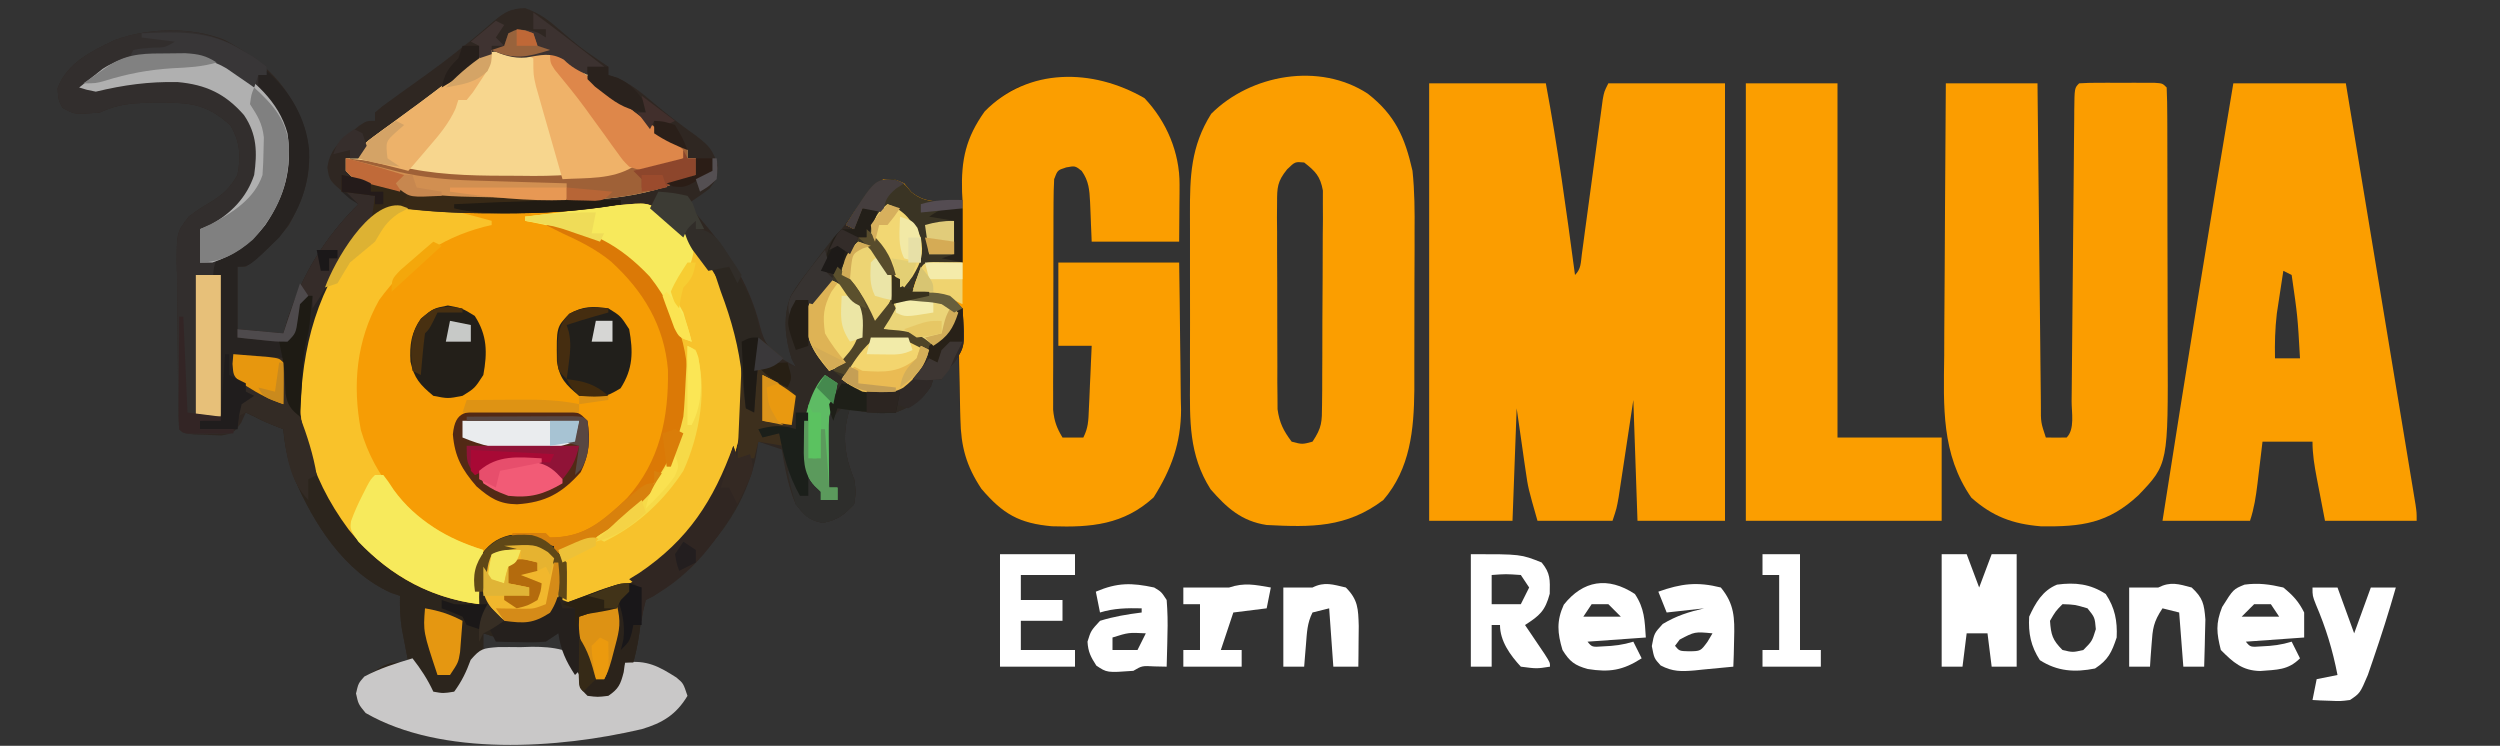 <?xml version="1.0" encoding="UTF-8"?>
<svg version="1.1" xmlns="http://www.w3.org/2000/svg" width="600" height="179">
<rect width="100%" height="100%" fill="#333333" stroke="none"/>
<path d="M0 0 C3.515 1.254 5.656 2.908 8.457 5.367 C12.871 9.171 12.871 9.171 17.645 12.492 C18.408 13.008 19.171 13.523 19.957 14.055 C19.957 14.715 19.957 15.375 19.957 16.055 C20.674 16.298 21.39 16.542 22.129 16.793 C25.325 18.219 27.542 19.978 30.207 22.242 C33.739 25.234 37.3 28.015 41.082 30.68 C44.211 33.1 44.886 33.855 46.27 37.742 C45.957 41.055 45.957 41.055 44.207 43.367 C42.496 44.65 40.736 45.868 38.957 47.055 C39.609 47.782 40.262 48.509 40.934 49.258 C48.148 57.482 53.71 65.708 56.395 76.492 C57.384 80.241 58.478 81.919 61.645 84.18 C62.738 84.798 63.831 85.417 64.957 86.055 C64.627 85.436 64.297 84.817 63.957 84.18 C62.354 79.17 61.78 73.962 63.797 68.98 C65.062 66.88 66.441 64.983 67.957 63.055 C68.585 62.25 69.213 61.446 69.859 60.617 C71.217 58.907 72.587 57.207 73.969 55.516 C75.778 53.276 77.504 51 79.207 48.68 C83.666 42.755 83.666 42.755 85.957 41.055 C88.457 41.055 88.457 41.055 90.957 42.055 C91.514 42.735 92.071 43.416 92.645 44.117 C96.315 47.192 100.354 46.371 104.957 46.055 C104.922 45.426 104.887 44.797 104.852 44.148 C104.606 36.395 105.755 31.149 110.27 24.805 C116.659 18.266 121.874 16.922 130.77 16.805 C137.946 16.865 142.431 18.005 148.645 21.617 C153.936 27.194 157.11 34.691 157.055 42.383 C157.052 43.104 157.05 43.825 157.047 44.567 C157.033 45.922 157.033 45.922 157.02 47.305 C156.999 50.192 156.978 53.08 156.957 56.055 C150.027 56.055 143.097 56.055 135.957 56.055 C135.645 48.742 135.645 48.742 135.569 46.452 C135.408 43.532 135.258 41.48 133.547 39.062 C131.969 37.837 131.969 37.837 129.832 38.242 C127.767 38.898 127.767 38.898 126.957 41.055 C126.856 42.882 126.819 44.713 126.812 46.542 C126.805 47.691 126.799 48.839 126.792 50.022 C126.791 51.268 126.79 52.513 126.789 53.797 C126.786 55.072 126.782 56.347 126.779 57.661 C126.774 60.363 126.771 63.064 126.772 65.766 C126.772 69.225 126.758 72.684 126.741 76.143 C126.727 79.444 126.728 82.746 126.727 86.047 C126.716 87.91 126.716 87.91 126.705 89.81 C126.708 90.964 126.711 92.119 126.714 93.308 C126.713 94.324 126.711 95.339 126.71 96.385 C126.961 99.097 127.567 100.739 128.957 103.055 C130.607 103.055 132.257 103.055 133.957 103.055 C135.132 100.705 135.157 99.104 135.273 96.484 C135.336 95.141 135.336 95.141 135.4 93.77 C135.44 92.832 135.479 91.895 135.52 90.93 C135.584 89.512 135.584 89.512 135.65 88.066 C135.757 85.729 135.859 83.392 135.957 81.055 C133.317 81.055 130.677 81.055 127.957 81.055 C127.957 74.455 127.957 67.855 127.957 61.055 C137.527 61.055 147.097 61.055 156.957 61.055 C157.049 66.996 157.129 72.935 157.177 78.877 C157.197 80.894 157.224 82.912 157.259 84.929 C157.308 87.843 157.33 90.757 157.348 93.672 C157.379 95.005 157.379 95.005 157.41 96.366 C157.413 104.351 155.069 110.701 150.832 117.43 C143.675 123.964 135.894 124.677 126.449 124.363 C118.54 123.664 114.66 121.412 109.5 115.383 C104.858 108.379 104.449 102.371 104.27 94.117 C104.235 93.052 104.201 91.986 104.166 90.889 C104.084 88.277 104.015 85.667 103.957 83.055 C103.338 84.045 102.72 85.035 102.082 86.055 C101.381 87.045 100.68 88.035 99.957 89.055 C99.297 89.055 98.637 89.055 97.957 89.055 C97.771 89.632 97.586 90.21 97.395 90.805 C95.309 94.069 92.491 95.679 88.957 97.055 C85.063 97.385 81.686 97.248 77.957 96.055 C75.952 102.069 76.57 107.385 78.957 113.055 C79.395 116.117 79.395 116.117 78.957 119.055 C76.536 121.683 74.911 122.869 71.395 123.555 C68.079 122.875 67 121.732 64.957 119.055 C63.164 114.809 62.504 110.616 61.957 106.055 C58.987 105.065 58.987 105.065 55.957 104.055 C55.771 105.272 55.586 106.488 55.395 107.742 C52.147 122.321 42.557 132.501 30.957 141.055 C30.297 141.385 29.637 141.715 28.957 142.055 C28.319 144.586 27.79 147.053 27.332 149.617 C27.198 150.328 27.064 151.039 26.926 151.771 C26.595 153.531 26.275 155.293 25.957 157.055 C26.716 157.193 27.476 157.331 28.258 157.473 C31.556 158.184 34.065 159.32 36.957 161.055 C38.332 163.242 38.332 163.242 38.957 165.055 C34.742 171.293 29.756 172.802 22.707 174.18 C3.88 177.254 -21.177 179.054 -38.293 169.18 C-40.043 167.055 -40.043 167.055 -40.605 164.492 C-40.043 162.055 -40.043 162.055 -38.293 160.367 C-37.55 159.934 -36.808 159.501 -36.043 159.055 C-35.383 158.663 -34.723 158.271 -34.043 157.867 C-32.043 157.055 -32.043 157.055 -28.043 157.055 C-28.26 155.951 -28.26 155.951 -28.48 154.824 C-28.666 153.848 -28.852 152.873 -29.043 151.867 C-29.321 150.423 -29.321 150.423 -29.605 148.949 C-30.012 146.261 -30.122 143.767 -30.043 141.055 C-30.757 140.816 -31.471 140.578 -32.207 140.332 C-43.437 135.274 -50.759 123.747 -55.418 112.805 C-56.887 108.876 -57.68 105.227 -58.043 101.055 C-58.785 100.766 -59.528 100.477 -60.293 100.18 C-62.61 99.232 -64.822 98.206 -67.043 97.055 C-67.412 97.872 -67.78 98.689 -68.16 99.531 C-70.043 102.055 -70.043 102.055 -72.926 102.578 C-74.531 102.505 -74.531 102.505 -76.168 102.43 C-77.243 102.396 -78.318 102.363 -79.426 102.328 C-82.043 102.055 -82.043 102.055 -83.043 101.055 C-83.162 99.578 -83.213 98.096 -83.236 96.614 C-83.26 95.197 -83.26 95.197 -83.285 93.751 C-83.329 89.416 -83.37 85.081 -83.393 80.746 C-83.41 78.459 -83.437 76.172 -83.475 73.885 C-83.53 70.592 -83.552 67.301 -83.566 64.008 C-83.589 62.987 -83.612 61.966 -83.635 60.914 C-83.614 53.798 -83.614 53.798 -80.67 49.964 C-78.043 48.055 -78.043 48.055 -75.48 46.555 C-72.417 44.67 -70.874 43.173 -69.043 40.055 C-68.227 35.524 -68.384 32.177 -70.73 28.18 C-76.238 23.119 -80.304 22.604 -87.543 22.742 C-88.385 22.739 -89.226 22.736 -90.094 22.732 C-94.573 22.771 -97.931 23.127 -102.043 25.055 C-108.113 25.578 -108.113 25.578 -111.043 23.93 C-112.043 22.055 -112.043 22.055 -112.23 19.242 C-109.973 13.183 -104.166 10.382 -98.543 7.68 C-90.564 4.744 -79.977 4.407 -72.043 7.68 C-62.445 12.873 -56.348 18.78 -52.805 29.215 C-50.493 37.834 -52.535 44.503 -56.73 52.117 C-59.73 55.928 -63.124 59.188 -67.043 62.055 C-67.703 62.055 -68.363 62.055 -69.043 62.055 C-69.043 67.005 -69.043 71.955 -69.043 77.055 C-65.413 77.385 -61.783 77.715 -58.043 78.055 C-57.672 76.817 -57.3 75.58 -56.918 74.305 C-53.242 63.465 -48.123 55.171 -40.043 47.055 C-40.827 46.436 -41.61 45.817 -42.418 45.18 C-46.975 41.491 -46.975 41.491 -47.48 38.242 C-46.792 33.226 -43.588 31.335 -39.855 28.242 C-38.043 27.055 -38.043 27.055 -36.043 27.055 C-36.043 26.395 -36.043 25.735 -36.043 25.055 C-34.521 23.717 -34.521 23.717 -32.379 22.184 C-31.593 21.614 -30.807 21.044 -29.997 20.457 C-29.146 19.85 -28.295 19.243 -27.418 18.617 C-20.017 13.302 -20.017 13.302 -12.875 7.648 C-12.254 7.135 -11.633 6.621 -10.993 6.092 C-9.845 5.131 -8.708 4.157 -7.585 3.168 C-4.958 0.986 -3.457 0.062 0 0 Z M4.957 151.055 C2.145 151.285 2.145 151.285 -1.043 151.242 C-2.095 151.236 -3.147 151.229 -4.23 151.223 C-7.043 151.055 -7.043 151.055 -10.043 150.055 C-10.043 151.375 -10.043 152.695 -10.043 154.055 C-3.773 154.055 2.497 154.055 8.957 154.055 C8.957 152.405 8.957 150.755 8.957 149.055 C7.495 148.962 7.495 148.962 4.957 151.055 Z " fill="#2F2722" transform="translate(126.043,1.945)"/>
<path d="M0 0 C7.97 0.906 15.879 0.857 23.889 0.837 C26.487 0.832 29.084 0.837 31.682 0.844 C33.368 0.844 35.055 0.842 36.742 0.84 C37.555 0.839 38.367 0.839 39.204 0.838 C43.629 0.809 47.889 0.529 52.281 -0.066 C55.957 -0.458 56.726 -0.398 60.16 1.41 C72.421 13.823 79.204 25.717 79.363 43.332 C79.374 44.203 79.384 45.073 79.394 45.97 C79.202 60.209 72.966 72.275 63.27 82.488 C56.691 88.716 48.639 93.173 39.926 95.707 C37.57 95.336 37.57 95.336 35.926 94.707 C35.949 94.104 35.972 93.5 35.996 92.879 C36.014 92.08 36.032 91.28 36.051 90.457 C36.074 89.668 36.097 88.879 36.121 88.066 C35.903 85.437 35.389 83.897 33.926 81.707 C29.557 80.251 25.482 79.967 20.926 80.707 C17.631 83.243 17.631 83.243 15.926 86.707 C15.553 89.76 15.62 92.651 15.926 95.707 C3.135 94.098 -7.424 87.793 -15.426 77.758 C-25.155 64.651 -28.644 50.893 -27.074 34.707 C-24.831 22.075 -17.719 9.207 -7.632 1.141 C-4.602 -0.558 -3.392 -0.495 0 0 Z " fill="#F69D05" transform="translate(99.074,49.293)"/>
<path d="M0 0 C9.24 0 18.48 0 28 0 C30.853 15.264 32.944 30.612 35 46 C36.494 44.506 36.369 43.051 36.648 40.971 C36.765 40.117 36.882 39.262 37.002 38.382 C37.125 37.453 37.248 36.524 37.375 35.566 C37.504 34.618 37.634 33.67 37.767 32.693 C38.182 29.65 38.592 26.606 39 23.562 C39.409 20.522 39.819 17.482 40.233 14.443 C40.491 12.548 40.746 10.653 40.998 8.757 C41.114 7.899 41.231 7.042 41.352 6.158 C41.453 5.402 41.554 4.646 41.659 3.866 C42 2 42 2 43 0 C52.24 0 61.48 0 71 0 C71 34.65 71 69.3 71 105 C64.07 105 57.14 105 50 105 C49.67 95.43 49.34 85.86 49 76 C47.726 84.421 47.726 84.421 46.457 92.843 C46.297 93.891 46.137 94.94 45.973 96.02 C45.81 97.093 45.648 98.167 45.481 99.273 C45 102 45 102 44 105 C38.06 105 32.12 105 26 105 C23.75 97.125 23.75 97.125 23.148 92.941 C23.032 92.147 22.915 91.352 22.794 90.533 C22.587 89.063 22.587 89.063 22.375 87.562 C21.694 82.829 21.694 82.829 21 78 C20.67 86.91 20.34 95.82 20 105 C13.4 105 6.8 105 0 105 C0 70.35 0 35.7 0 0 Z " fill="#FB9D00" transform="translate(343,20)"/>
<path d="M0 0 C5.291 5.577 8.465 13.074 8.41 20.766 C8.408 21.487 8.405 22.207 8.403 22.95 C8.393 23.854 8.384 24.757 8.375 25.688 C8.354 28.575 8.334 31.462 8.312 34.438 C1.383 34.438 -5.548 34.438 -12.688 34.438 C-13 27.125 -13 27.125 -13.075 24.835 C-13.236 21.915 -13.387 19.863 -15.098 17.445 C-16.675 16.22 -16.675 16.22 -18.812 16.625 C-20.877 17.281 -20.877 17.281 -21.688 19.438 C-21.789 21.265 -21.826 23.095 -21.833 24.925 C-21.839 26.073 -21.846 27.222 -21.852 28.405 C-21.853 29.65 -21.854 30.896 -21.855 32.18 C-21.859 33.455 -21.862 34.73 -21.866 36.043 C-21.871 38.745 -21.873 41.447 -21.873 44.149 C-21.873 47.608 -21.886 51.067 -21.904 54.526 C-21.917 57.827 -21.917 61.128 -21.918 64.43 C-21.925 65.671 -21.932 66.913 -21.94 68.193 C-21.935 69.924 -21.935 69.924 -21.93 71.691 C-21.932 72.706 -21.933 73.722 -21.935 74.768 C-21.684 77.48 -21.078 79.121 -19.688 81.438 C-18.038 81.438 -16.387 81.438 -14.688 81.438 C-13.513 79.088 -13.487 77.487 -13.371 74.867 C-13.329 73.971 -13.287 73.075 -13.244 72.152 C-13.205 71.215 -13.166 70.278 -13.125 69.312 C-13.06 67.895 -13.06 67.895 -12.994 66.449 C-12.888 64.112 -12.786 61.775 -12.688 59.438 C-15.328 59.438 -17.968 59.438 -20.688 59.438 C-20.688 52.837 -20.688 46.237 -20.688 39.438 C-11.117 39.438 -1.548 39.438 8.312 39.438 C8.405 45.379 8.484 51.318 8.532 57.26 C8.552 59.277 8.579 61.294 8.614 63.312 C8.663 66.226 8.686 69.14 8.703 72.055 C8.734 73.388 8.734 73.388 8.766 74.749 C8.768 82.734 6.424 89.084 2.188 95.812 C-4.969 102.347 -12.75 103.06 -22.195 102.746 C-30.104 102.047 -33.985 99.795 -39.145 93.766 C-42.819 88.222 -44.062 83.6 -44.199 76.973 C-44.217 76.294 -44.235 75.616 -44.254 74.918 C-44.307 72.778 -44.341 70.64 -44.375 68.5 C-44.408 67.038 -44.443 65.577 -44.479 64.115 C-44.563 60.556 -44.63 56.997 -44.688 53.438 C-45.471 54.428 -46.255 55.417 -47.062 56.438 C-47.929 57.428 -48.795 58.417 -49.688 59.438 C-50.347 59.438 -51.008 59.438 -51.688 59.438 C-51.708 60.139 -51.729 60.84 -51.75 61.562 C-53.16 65.887 -55.804 68.162 -59.688 70.438 C-65.093 71.484 -67.791 70.692 -72.438 67.812 C-76.711 64.646 -79.922 61.749 -81.164 56.375 C-81.626 51.447 -80.531 48.697 -77.5 44.812 C-76.232 43.352 -74.961 41.893 -73.688 40.438 C-72.733 39.095 -71.794 37.742 -70.875 36.375 C-70.153 35.406 -69.431 34.436 -68.688 33.438 C-68.028 33.438 -67.368 33.438 -66.688 33.438 C-66.223 32.262 -66.223 32.262 -65.75 31.062 C-64.688 28.438 -64.688 28.438 -63.688 26.438 C-65.007 26.438 -66.328 26.438 -67.688 26.438 C-68.677 28.913 -68.677 28.913 -69.688 31.438 C-70.347 31.108 -71.007 30.777 -71.688 30.438 C-69.079 26.284 -66.552 22.548 -62.688 19.438 C-60.125 19.375 -60.125 19.375 -57.688 20.438 C-57.131 21.118 -56.574 21.799 -56 22.5 C-52.33 25.575 -48.291 24.754 -43.688 24.438 C-43.74 23.494 -43.74 23.494 -43.793 22.531 C-44.038 14.778 -42.889 9.532 -38.375 3.188 C-28.032 -7.396 -12.364 -7.188 0 0 Z " fill="#FB9E00" transform="translate(274.688,23.562)"/>
<path d="M0 0 C7.26 0 14.52 0 22 0 C22.025 2.504 22.05 5.008 22.076 7.587 C22.159 15.846 22.248 24.104 22.339 32.362 C22.395 37.371 22.448 42.379 22.497 47.388 C22.545 52.218 22.597 57.049 22.653 61.879 C22.673 63.725 22.692 65.571 22.709 67.417 C22.733 69.996 22.763 72.575 22.795 75.154 C22.803 76.307 22.803 76.307 22.812 77.484 C22.795 81.37 22.795 81.37 24 85 C25.666 85.043 27.334 85.041 29 85 C30.994 83.006 30.175 79.016 30.189 76.283 C30.198 75.475 30.206 74.667 30.215 73.834 C30.232 72.074 30.247 70.314 30.26 68.554 C30.281 65.772 30.308 62.991 30.337 60.21 C30.397 54.307 30.449 48.403 30.5 42.5 C30.559 35.662 30.621 28.825 30.692 21.987 C30.719 19.239 30.739 16.491 30.76 13.742 C30.776 12.067 30.793 10.392 30.811 8.717 C30.815 7.946 30.819 7.175 30.823 6.381 C30.886 1.114 30.886 1.114 32 0 C33.477 -0.099 34.958 -0.131 36.438 -0.133 C37.332 -0.134 38.227 -0.135 39.148 -0.137 C40.089 -0.133 41.03 -0.129 42 -0.125 C43.412 -0.131 43.412 -0.131 44.852 -0.137 C46.193 -0.135 46.193 -0.135 47.562 -0.133 C48.389 -0.132 49.215 -0.131 50.066 -0.129 C52 0 52 0 53 1 C53.106 3.37 53.147 5.712 53.145 8.083 C53.149 8.825 53.152 9.567 53.155 10.331 C53.165 12.8 53.167 15.269 53.168 17.738 C53.171 19.457 53.175 21.175 53.178 22.894 C53.184 26.51 53.186 30.126 53.185 33.741 C53.185 38.347 53.199 42.951 53.216 47.556 C53.227 51.114 53.229 54.672 53.229 58.23 C53.23 59.926 53.234 61.621 53.242 63.317 C53.359 91.404 53.359 91.404 46.238 98.84 C38.96 105.619 32.585 106.467 22.773 106.312 C16.029 105.754 11.175 103.939 6.125 99.438 C-1.131 88.992 -0.532 77.464 -0.391 65.332 C-0.383 63.442 -0.377 61.552 -0.373 59.662 C-0.358 54.722 -0.319 49.782 -0.275 44.842 C-0.234 39.787 -0.215 34.733 -0.195 29.678 C-0.153 19.785 -0.082 9.893 0 0 Z " fill="#FB9D00" transform="translate(467,20)"/>
<path d="M0 0 C6.583 5.135 8.912 10.489 10.727 18.508 C11.24 23.386 11.266 28.208 11.223 33.109 C11.223 34.481 11.224 35.852 11.227 37.223 C11.228 40.076 11.216 42.928 11.193 45.78 C11.165 49.409 11.167 53.037 11.18 56.666 C11.187 59.49 11.179 62.314 11.167 65.139 C11.16 67.118 11.165 69.098 11.169 71.077 C11.07 80.64 10.197 89.988 3.727 97.508 C-5.094 104.2 -13.585 104.061 -24.273 103.508 C-30.291 102.598 -33.844 99.392 -37.73 94.934 C-42.993 86.661 -42.717 78.383 -42.672 68.914 C-42.674 67.398 -42.677 65.881 -42.681 64.365 C-42.685 61.198 -42.679 58.031 -42.665 54.864 C-42.647 50.822 -42.657 46.781 -42.675 42.74 C-42.686 39.612 -42.683 36.484 -42.675 33.356 C-42.673 31.866 -42.675 30.377 -42.682 28.888 C-42.715 19.89 -42.494 12.637 -37.586 4.82 C-28.111 -4.655 -11.575 -7.598 0 0 Z M-19.367 18.152 C-21.727 21.068 -21.775 22.492 -21.775 26.207 C-21.785 27.352 -21.794 28.496 -21.804 29.676 C-21.792 30.908 -21.781 32.14 -21.77 33.41 C-21.771 34.68 -21.772 35.95 -21.774 37.258 C-21.772 39.944 -21.763 42.629 -21.74 45.315 C-21.712 48.75 -21.714 52.183 -21.727 55.618 C-21.736 58.903 -21.721 62.188 -21.707 65.473 C-21.71 66.703 -21.713 67.933 -21.716 69.201 C-21.703 70.349 -21.691 71.497 -21.677 72.679 C-21.672 73.687 -21.667 74.694 -21.661 75.732 C-21.207 78.987 -20.245 80.894 -18.273 83.508 C-15.73 84.175 -15.73 84.175 -13.273 83.508 C-10.982 80.071 -11.012 78.77 -10.983 74.723 C-10.97 73.535 -10.957 72.347 -10.944 71.123 C-10.942 69.838 -10.94 68.554 -10.938 67.23 C-10.931 65.912 -10.924 64.594 -10.917 63.236 C-10.905 60.446 -10.902 57.657 -10.903 54.866 C-10.903 51.294 -10.876 47.722 -10.841 44.15 C-10.814 40.739 -10.815 37.329 -10.812 33.918 C-10.798 32.636 -10.784 31.353 -10.769 30.032 C-10.775 28.841 -10.781 27.649 -10.788 26.422 C-10.785 25.374 -10.782 24.326 -10.779 23.246 C-11.397 19.823 -12.561 18.619 -15.273 16.508 C-17.455 16.302 -17.455 16.302 -19.367 18.152 Z " fill="#FB9E00" transform="translate(328.273,22.492)"/>
<path d="M0 0 C8.91 0 17.82 0 27 0 C29.218 13.395 31.435 26.79 33.65 40.185 C34.678 46.404 35.707 52.624 36.737 58.843 C37.73 64.84 38.722 70.838 39.713 76.835 C40.092 79.128 40.472 81.421 40.852 83.713 C41.382 86.915 41.911 90.116 42.439 93.318 C42.598 94.274 42.757 95.23 42.921 96.215 C43.064 97.084 43.207 97.953 43.355 98.849 C43.48 99.607 43.605 100.365 43.735 101.145 C44 103 44 103 44 105 C36.74 105 29.48 105 22 105 C21.505 102.422 21.01 99.844 20.5 97.188 C20.343 96.379 20.187 95.571 20.025 94.739 C19.464 91.78 19 89.019 19 86 C15.04 86 11.08 86 7 86 C6.867 87.12 6.734 88.24 6.598 89.395 C6.419 90.867 6.241 92.34 6.062 93.812 C5.975 94.55 5.888 95.288 5.799 96.049 C5.418 99.167 4.996 102.011 4 105 C-2.93 105 -9.86 105 -17 105 C-11.521 69.967 -5.9 34.965 0 0 Z M12 45 C11.66 47.187 11.329 49.374 11 51.562 C10.814 52.781 10.629 53.999 10.438 55.254 C10.014 58.876 9.925 62.357 10 66 C11.98 66 13.96 66 16 66 C15.435 55.946 15.435 55.946 14 46 C13.34 45.67 12.68 45.34 12 45 Z " fill="#FB9E00" transform="translate(536,20)"/>
<path d="M0 0 C4.29 0.33 8.58 0.66 13 1 C13.195 3.474 13.391 5.948 13.586 8.422 C14.005 11.031 14.75 12.697 16 15 C16.484 16.366 16.941 17.742 17.375 19.125 C17.639 19.916 17.904 20.708 18.176 21.523 C18.71 23.128 19.229 24.737 19.73 26.352 C24.203 39.244 33.398 49.026 45.383 55.234 C49.809 57.305 54.27 58.792 59 60 C58.858 59.432 58.716 58.863 58.57 58.277 C57.912 54.821 57.514 52.141 58.918 48.844 C61.09 45.875 62.837 44.287 66.453 43.395 C71.141 43.135 73.32 43.459 77.062 46.438 C77.702 47.283 78.341 48.129 79 49 C79.33 49.33 79.66 49.66 80 50 C80.072 51.519 80.084 53.042 80.062 54.562 C80.053 55.389 80.044 56.215 80.035 57.066 C80.024 57.704 80.012 58.343 80 59 C83.915 58.388 87.308 57.15 90.938 55.621 C93.366 54.89 95.477 54.899 98 55 C98.25 61.651 97.74 67.57 96 74 C96.701 74.103 97.403 74.206 98.125 74.312 C102.324 75.317 106.005 76.417 108.375 80.188 C108.684 81.085 108.684 81.085 109 82 C104.785 88.239 99.799 89.747 92.75 91.125 C73.923 94.199 48.866 96 31.75 86.125 C30 84 30 84 29.438 81.438 C30 79 30 79 31.75 77.312 C32.492 76.879 33.235 76.446 34 76 C34.66 75.608 35.32 75.216 36 74.812 C38 74 38 74 42 74 C41.856 73.264 41.711 72.528 41.562 71.77 C41.284 70.306 41.284 70.306 41 68.812 C40.814 67.85 40.629 66.887 40.438 65.895 C40.031 63.207 39.921 60.712 40 58 C39.286 57.762 38.572 57.523 37.836 57.277 C26.606 52.219 19.284 40.693 14.625 29.75 C13.156 25.821 12.363 22.173 12 18 C10.886 17.567 10.886 17.567 9.75 17.125 C7 16 7 16 4.812 14.812 C4.214 14.544 3.616 14.276 3 14 C2.01 14.495 2.01 14.495 1 15 C1.375 13.062 1.375 13.062 2 11 C2.66 10.67 3.32 10.34 4 10 C3.34 9.278 2.68 8.556 2 7.812 C0 5 0 5 0 0 Z M75 68 C72.188 68.23 72.188 68.23 69 68.188 C67.948 68.181 66.896 68.175 65.812 68.168 C63 68 63 68 60 67 C60 68.32 60 69.64 60 71 C66.27 71 72.54 71 79 71 C79 69.35 79 67.7 79 66 C77.538 65.908 77.538 65.908 75 68 Z " fill="#2C251D" transform="translate(56,85)"/>
<path d="M0 0 C7.26 0 14.52 0 22 0 C22 28.05 22 56.1 22 85 C30.25 85 38.5 85 47 85 C47 91.6 47 98.2 47 105 C31.49 105 15.98 105 0 105 C0 70.35 0 35.7 0 0 Z " fill="#FB9E00" transform="translate(419,20)"/>
<path d="M0 0 C2.538 0.295 2.538 0.295 5.59 -0.711 C11.246 -0.91 13.88 1.981 18.051 5.531 C19.637 6.825 21.225 8.118 22.812 9.41 C23.584 10.048 24.355 10.687 25.15 11.344 C28.158 13.807 31.244 16.151 34.363 18.469 C35.291 19.166 36.22 19.864 37.176 20.582 C39.264 22.173 39.264 22.173 41.363 23.156 C41.363 23.816 41.363 24.476 41.363 25.156 C42.023 25.156 42.683 25.156 43.363 25.156 C43.363 26.476 43.363 27.796 43.363 29.156 C41.764 29.794 40.158 30.415 38.551 31.031 C37.657 31.379 36.764 31.727 35.844 32.086 C25.446 35.283 15.314 35.47 4.53 35.417 C1.934 35.406 -0.66 35.417 -3.256 35.43 C-15.247 35.44 -27.49 35.155 -38.637 30.156 C-39.297 29.496 -39.957 28.836 -40.637 28.156 C-40.637 27.166 -40.637 26.176 -40.637 25.156 C-39.647 25.156 -38.657 25.156 -37.637 25.156 C-37.307 24.166 -36.977 23.176 -36.637 22.156 C-35.261 20.873 -35.261 20.873 -33.496 19.59 C-32.843 19.109 -32.191 18.628 -31.518 18.132 C-30.815 17.624 -30.111 17.117 -29.387 16.594 C-27.93 15.524 -26.475 14.454 -25.02 13.383 C-24.286 12.846 -23.553 12.308 -22.798 11.755 C-18.512 8.585 -14.321 5.292 -10.113 2.02 C-6.246 -0.89 -4.783 -0.844 0 0 Z " fill="#F7D68E" transform="translate(123.637,12.844)"/>
<path d="M0 0 C0.607 0.379 1.214 0.758 1.84 1.148 C2.766 1.686 2.766 1.686 3.711 2.234 C5.402 3.273 5.402 3.273 7.84 5.148 C7.84 5.808 7.84 6.468 7.84 7.148 C7.18 7.148 6.52 7.148 5.84 7.148 C7.408 11.46 9.531 15.201 11.84 19.148 C14.108 23.684 13.472 29.855 12.156 34.629 C8.808 42.701 4.653 47.242 -3.16 51.148 C-3.16 64.018 -3.16 76.888 -3.16 90.148 C-4.81 90.148 -6.46 90.148 -8.16 90.148 C-8.16 90.808 -8.16 91.468 -8.16 92.148 C-5.52 92.148 -2.88 92.148 -0.16 92.148 C-0.16 92.478 -0.16 92.808 -0.16 93.148 C-2.139 93.175 -4.118 93.195 -6.098 93.211 C-7.2 93.223 -8.302 93.234 -9.438 93.246 C-12.16 93.148 -12.16 93.148 -13.16 92.148 C-13.279 90.672 -13.33 89.189 -13.353 87.708 C-13.377 86.291 -13.377 86.291 -13.402 84.845 C-13.446 80.51 -13.487 76.175 -13.51 71.84 C-13.527 69.553 -13.554 67.265 -13.592 64.979 C-13.647 61.686 -13.669 58.395 -13.684 55.102 C-13.706 54.081 -13.729 53.06 -13.752 52.008 C-13.731 44.892 -13.731 44.892 -10.788 41.058 C-8.16 39.148 -8.16 39.148 -5.598 37.648 C-2.535 35.763 -0.991 34.267 0.84 31.148 C1.655 26.618 1.499 23.271 -0.848 19.273 C-6.355 14.212 -10.421 13.697 -17.66 13.836 C-18.502 13.833 -19.344 13.829 -20.211 13.826 C-24.69 13.865 -28.048 14.22 -32.16 16.148 C-38.23 16.672 -38.23 16.672 -41.16 15.023 C-42.16 13.148 -42.16 13.148 -42.348 10.336 C-40.09 4.277 -34.284 1.476 -28.66 -1.227 C-19.795 -4.487 -8.387 -4.54 0 0 Z " fill="#322E2D" transform="translate(56.16,10.852)"/>
<path d="M0 0 C10.819 9.966 18.917 21.147 19.695 36.277 C19.741 38.126 19.772 39.975 19.789 41.824 C19.799 42.695 19.81 43.565 19.82 44.462 C19.628 58.701 13.391 70.767 3.695 80.98 C-2.883 87.208 -10.935 91.665 -19.648 94.199 C-22.004 93.828 -22.004 93.828 -23.648 93.199 C-23.637 92.584 -23.625 91.969 -23.613 91.336 C-23.604 90.528 -23.595 89.719 -23.586 88.887 C-23.574 88.086 -23.563 87.286 -23.551 86.461 C-23.552 84.031 -23.552 84.031 -24.648 81.199 C-23.947 80.908 -23.246 80.617 -22.523 80.316 C-11.437 75.526 -2.057 69.534 2.664 58.012 C6.61 47.439 7.034 35.647 2.352 25.199 C-3.467 14.065 -11.507 8.019 -23.316 4.109 C-26.423 3.261 -29.463 2.658 -32.648 2.199 C-32.648 1.869 -32.648 1.539 -32.648 1.199 C-28.587 0.694 -24.524 0.196 -20.461 -0.301 C-18.735 -0.515 -18.735 -0.515 -16.975 -0.734 C-15.863 -0.87 -14.751 -1.005 -13.605 -1.145 C-12.074 -1.333 -12.074 -1.333 -10.511 -1.525 C-3.268 -2.222 -3.268 -2.222 0 0 Z " fill="#F7C22C" transform="translate(158.648,50.801)"/>
<path d="M0 0 C1.7 0.379 1.7 0.379 3.434 0.766 C6.307 1.456 9.155 2.198 12 3 C12 3.33 12 3.66 12 4 C11.383 4.147 10.765 4.294 10.129 4.445 C-0.672 7.306 -8.414 12.955 -15 22 C-20.449 31.685 -21.455 42.335 -19.387 53.23 C-15.96 64.9 -8.476 73.052 2 79 C4.654 80.202 7.214 81.123 10 82 C9.928 82.687 9.856 83.374 9.781 84.082 C9.688 84.983 9.596 85.884 9.5 86.812 C9.407 87.706 9.314 88.599 9.219 89.52 C8.956 92.083 8.956 92.083 9 95 C-3.791 93.391 -14.35 87.086 -22.352 77.051 C-32.08 63.944 -35.57 50.186 -34 34 C-31.724 21.187 -24.525 8.616 -14.473 0.305 C-9.66 -2.235 -5.121 -1.142 0 0 Z " fill="#F9C22A" transform="translate(106,50)"/>
<path d="M0 0 C2.438 1.062 2.438 1.062 4.125 3.125 C7.889 6.279 11.65 5.314 16.438 5.062 C16.438 10.012 16.438 14.963 16.438 20.062 C15.014 20.104 13.591 20.145 12.125 20.188 C9.662 20.367 9.662 20.367 7.438 21.062 C5.275 23.965 5.275 23.965 4.438 27.062 C5.489 26.98 6.541 26.898 7.625 26.812 C11.975 27.098 13.369 28.087 16.438 31.062 C13.273 37.843 13.273 37.843 10.438 40.062 C9.777 40.062 9.117 40.062 8.438 40.062 C8.417 40.764 8.396 41.465 8.375 42.188 C6.965 46.512 4.321 48.787 0.438 51.062 C-4.968 52.109 -7.666 51.317 -12.312 48.438 C-16.586 45.271 -19.797 42.374 -21.039 37 C-21.501 32.072 -20.406 29.322 -17.375 25.438 C-16.107 23.977 -14.836 22.518 -13.562 21.062 C-12.608 19.72 -11.669 18.367 -10.75 17 C-10.028 16.031 -9.306 15.061 -8.562 14.062 C-7.902 14.062 -7.242 14.062 -6.562 14.062 C-6.253 13.279 -5.944 12.495 -5.625 11.688 C-4.562 9.062 -4.562 9.062 -3.562 7.062 C-4.883 7.062 -6.202 7.062 -7.562 7.062 C-8.223 8.713 -8.883 10.363 -9.562 12.062 C-10.223 11.732 -10.883 11.402 -11.562 11.062 C-4.688 0.114 -4.688 0.114 0 0 Z " fill="#3A3424" transform="translate(214.562,42.938)"/>
<path d="M0 0 C1.803 -0.023 3.607 -0.018 5.41 0.012 C6.317 -0.016 7.224 -0.044 8.158 -0.072 C10.745 -0.063 12.97 0.04 15.473 0.699 C18.023 3.594 18.023 3.594 19.473 6.699 C20.091 7.875 20.091 7.875 20.723 9.074 C20.97 9.61 21.218 10.147 21.473 10.699 C23.846 11.033 23.846 11.033 26.473 10.699 C28.671 8.422 29.466 6.72 30.473 3.699 C35.709 3.045 38.563 4.602 42.836 7.312 C44.473 8.699 44.473 8.699 45.473 11.699 C42.753 16.231 39.425 18.238 34.473 19.699 C14.617 24.362 -13.544 26.344 -31.777 15.824 C-33.527 13.699 -33.527 13.699 -34.09 11.137 C-33.527 8.699 -33.527 8.699 -32.09 7.074 C-28.403 5.096 -24.525 3.904 -20.527 2.699 C-18.516 5.259 -16.899 7.745 -15.527 10.699 C-13.154 11.117 -13.154 11.117 -10.527 10.699 C-8.71 8.252 -7.61 5.924 -6.562 3.066 C-4.158 0.27 -3.544 0.288 0 0 Z " fill="#C9C8C8" transform="translate(119.527,155.301)"/>
<path d="M0 0 C5.73 5.093 9.446 11.336 10.203 19.078 C10.379 27.236 8.073 33.556 3 40 C-4.142 47 -4.142 47 -7 47 C-7 51.95 -7 56.9 -7 62 C-3.37 62.33 0.26 62.66 4 63 C4.371 61.763 4.742 60.525 5.125 59.25 C8.801 48.411 13.92 40.116 22 32 C21.34 31.587 20.68 31.175 20 30.75 C19.34 30.172 18.68 29.595 18 29 C18 27.68 18 26.36 18 25 C22.232 25.902 26.413 26.825 30.562 28.062 C37.687 30.005 44.849 30.18 52.188 30.316 C53.131 30.337 54.074 30.358 55.045 30.379 C58.03 30.444 61.015 30.503 64 30.562 C66.035 30.606 68.07 30.649 70.105 30.693 C75.07 30.8 80.035 30.901 85 31 C85 31.33 85 31.66 85 32 C75.268 33.854 65.707 34.193 55.812 34.188 C54.051 34.188 54.051 34.188 52.253 34.189 C45.622 34.149 39.178 33.804 32.603 32.907 C28.292 33.061 25.985 35.358 23.098 38.371 C12.064 52.199 8.443 65.731 8 83 C6.512 81.855 6.512 81.855 5 80 C4.598 76.296 4.868 72.737 5 69 C0.71 68.67 -3.58 68.34 -8 68 C-7.34 69.98 -6.68 71.96 -6 74 C-5.67 74.99 -5.34 75.98 -5 77 C-4.34 77.33 -3.68 77.66 -3 78 C-4.485 78.99 -4.485 78.99 -6 80 C-6.733 83.066 -6.733 83.066 -7 86 C-9.97 86 -12.94 86 -16 86 C-16 85.34 -16 84.68 -16 84 C-14.35 84 -12.7 84 -11 84 C-11.077 82.85 -11.155 81.7 -11.235 80.515 C-11.51 76.234 -11.725 71.952 -11.922 67.667 C-12.015 65.815 -12.125 63.965 -12.252 62.115 C-13.294 46.666 -13.294 46.666 -10.091 42.542 C-7.68 40.977 -7.68 40.977 -5.253 39.956 C-0.687 38.019 1.267 33.536 3.312 29.25 C4.894 21.773 4.856 15.303 1.07 8.559 C-0.044 6.834 -0.044 6.834 -2 5 C-2 3.68 -2 2.36 -2 1 C-1.34 0.67 -0.68 0.34 0 0 Z " fill="#272321" transform="translate(64,17)"/>
<path d="M0 0 C1.32 0 2.64 0 4 0 C2.125 4.75 2.125 4.75 1 7 C0.34 7 -0.32 7 -1 7 C-1.269 7.577 -1.539 8.155 -1.816 8.75 C-3.017 11.032 -4.369 12.957 -5.938 15 C-6.442 15.66 -6.946 16.32 -7.465 17 C-8.501 18.35 -9.567 19.677 -10.66 20.98 C-12.987 24.487 -12.717 27.955 -12 32 C-9.921 36.73 -6.486 40.038 -1.891 42.336 C1.728 43.607 4.152 43.55 8 43 C12.394 40.633 14.252 37.545 16 33 C17.667 31.667 19.333 30.333 21 29 C22.333 26.382 22.333 26.382 23 24 C23.33 24 23.66 24 24 24 C24.631 33.023 24.631 33.023 22.062 37 C21.382 37.66 20.701 38.32 20 39 C19.505 39.99 19.505 39.99 19 41 C18.34 41 17.68 41 17 41 C16.722 41.866 16.722 41.866 16.438 42.75 C14.352 46.014 11.534 47.625 8 49 C4.106 49.33 0.729 49.193 -3 48 C-5.005 54.015 -4.387 59.331 -2 65 C-1.562 68.062 -1.562 68.062 -2 71 C-4.421 73.628 -6.046 74.814 -9.562 75.5 C-12.878 74.82 -13.957 73.677 -16 71 C-18.351 65.646 -19.04 59.737 -20 54 C-21.98 54.495 -21.98 54.495 -24 55 C-24.33 54.34 -24.66 53.68 -25 53 C-22.36 52.67 -19.72 52.34 -17 52 C-16.33 48.755 -16.33 48.755 -17 45 C-19.403 42.57 -22.089 40.774 -25 39 C-21.525 37.054 -19.875 36.924 -16 38 C-16.33 37.381 -16.66 36.763 -17 36.125 C-18.603 31.115 -19.177 25.907 -17.16 20.926 C-15.895 18.827 -14.507 16.933 -13 15 C-12.006 13.654 -12.006 13.654 -10.992 12.281 C-7.017 7.059 -7.017 7.059 -5 5 C-4.01 5 -3.02 5 -2 5 C-1.34 3.35 -0.68 1.7 0 0 Z " fill="#2F2924" transform="translate(207,50)"/>
<path d="M0 0 C4.948 3.198 9.595 6.704 14.25 10.312 C19.858 14.644 25.487 18.837 31.41 22.73 C31.935 23.149 32.459 23.568 33 24 C33 24.66 33 25.32 33 26 C33.66 26 34.32 26 35 26 C35 27.32 35 28.64 35 30 C33.401 30.637 31.795 31.259 30.188 31.875 C29.294 32.223 28.401 32.571 27.48 32.93 C17.083 36.127 6.951 36.314 -3.833 36.261 C-6.429 36.25 -9.024 36.261 -11.619 36.273 C-23.61 36.284 -35.853 35.999 -47 31 C-47.66 30.34 -48.32 29.68 -49 29 C-49 28.01 -49 27.02 -49 26 C-43.715 26.503 -38.678 27.193 -33.531 28.5 C-24.96 30.193 -16.392 30.183 -7.688 30.188 C-5.824 30.206 -5.824 30.206 -3.924 30.225 C3.921 30.237 11.312 29.571 19 28 C17.147 25.52 15.292 23.041 13.438 20.562 C12.892 19.832 12.346 19.102 11.784 18.349 C8.319 13.72 4.79 9.16 1.109 4.699 C0 3 0 3 0 0 Z " fill="#9F6137" transform="translate(132,12)"/>
<path d="M0 0 C1.872 -0.004 1.872 -0.004 3.781 -0.008 C5.746 0.004 5.746 0.004 7.75 0.016 C9.06 0.008 10.369 0 11.719 -0.008 C12.967 -0.005 14.214 -0.003 15.5 0 C16.65 0.002 17.8 0.005 18.984 0.007 C21.75 0.266 21.75 0.266 23.75 2.266 C24.533 6.819 24.157 10.435 22.125 14.578 C17.606 19.691 13.59 21.846 6.855 22.297 C2.515 22.232 0.368 20.795 -2.875 18.016 C-6.383 13.953 -8.113 10.909 -8.562 5.516 C-7.995 -0.391 -5.221 0.01 0 0 Z " fill="#522915" transform="translate(117.25,98.734)"/>
<path d="M0 0 C6.571 4.18 12.754 9.42 14.836 17.168 C16.03 25.642 14.221 32.11 9.516 39.141 C6.084 43.556 2.14 46.347 -3.164 48.168 C-4.154 48.168 -5.144 48.168 -6.164 48.168 C-6.164 45.528 -6.164 42.888 -6.164 40.168 C-5.298 39.817 -4.432 39.467 -3.539 39.105 C1.363 36.291 5.03 32.585 6.836 27.168 C7.593 21.775 7.523 17.393 4.398 12.793 C-0.09 7.649 -4.762 5.475 -11.539 4.863 C-18.431 4.73 -24.498 5.555 -31.164 7.168 C-33.406 6.727 -33.406 6.727 -35.164 6.168 C-33.964 5.199 -32.753 4.244 -31.539 3.293 C-30.866 2.759 -30.193 2.226 -29.5 1.676 C-21.71 -3.353 -8.499 -3.953 0 0 Z " fill="#B0B0B0" transform="translate(54.164,14.832)"/>
<path d="M0 0 C0.66 0 1.32 0 2 0 C3.156 1.504 3.156 1.504 4.5 3.562 C9.894 10.983 17.368 15.282 26 18 C25.928 18.687 25.856 19.374 25.781 20.082 C25.642 21.434 25.642 21.434 25.5 22.812 C25.361 24.152 25.361 24.152 25.219 25.52 C24.956 28.083 24.956 28.083 25 31 C13.505 29.554 4.037 24.319 -4 16 C-6 13 -6 13 -5.75 11.074 C-4.963 8.897 -4.052 6.875 -3 4.812 C-2.474 3.77 -2.474 3.77 -1.938 2.707 C-1 1 -1 1 0 0 Z " fill="#F7EA5C" transform="translate(90,114)"/>
<path d="M0 0 C1.98 0 3.96 0 6 0 C6.99 2.64 7.98 5.28 9 8 C9.99 5.36 10.98 2.72 12 0 C13.98 0 15.96 0 18 0 C18 8.91 18 17.82 18 27 C16.02 27 14.04 27 12 27 C11.67 24.36 11.34 21.72 11 19 C9.35 19 7.7 19 6 19 C5.67 21.64 5.34 24.28 5 27 C3.35 27 1.7 27 0 27 C0 18.09 0 9.18 0 0 Z " fill="#FFFFFF" transform="translate(466,133)"/>
<path d="M0 0 C0.87 0.79 1.74 1.58 2.637 2.395 C3.52 3.172 4.403 3.949 5.312 4.75 C7.324 7.207 7.324 7.207 7.75 9.789 C7.305 12.315 6.673 13.638 5.199 15.707 C2.961 18.944 2.961 18.944 3.949 21.707 C4.403 22.532 4.857 23.357 5.324 24.207 C6.011 26.535 6.682 28.867 7.324 31.207 C4.324 30.207 4.324 30.207 3 27.766 C2.55 26.736 2.1 25.706 1.637 24.645 C-3.053 14.942 -9.528 8.933 -19.676 5.207 C-23.978 4.025 -28.295 3.052 -32.676 2.207 C-32.676 1.877 -32.676 1.547 -32.676 1.207 C-28.614 0.702 -24.551 0.204 -20.488 -0.293 C-18.763 -0.508 -18.763 -0.508 -17.002 -0.727 C-15.89 -0.862 -14.778 -0.997 -13.633 -1.137 C-12.101 -1.325 -12.101 -1.325 -10.538 -1.518 C-3.304 -2.214 -3.304 -2.214 0 0 Z " fill="#F7E95C" transform="translate(158.676,50.793)"/>
<path d="M0 0 C12 0 12 0 17 2 C19.12 4.602 18.998 6.104 18.938 9.5 C17.834 13.619 16.526 14.74 13 17 C13.433 17.638 13.866 18.276 14.312 18.934 C14.869 19.76 15.426 20.586 16 21.438 C16.557 22.261 17.114 23.085 17.688 23.934 C19 26 19 26 19 27 C15.812 27.5 15.812 27.5 12 27 C9.446 24.232 7 20.861 7 17 C6.34 17 5.68 17 5 17 C5 20.3 5 23.6 5 27 C3.35 27 1.7 27 0 27 C0 18.09 0 9.18 0 0 Z M5 5 C5 7.31 5 9.62 5 12 C7.31 12 9.62 12 12 12 C12.66 10.68 13.32 9.36 14 8 C13.34 7.01 12.68 6.02 12 5 C8.416 4.75 8.416 4.75 5 5 Z " fill="#FFFFFF" transform="translate(353,133)"/>
<path d="M0 0 C10.3 0.572 17.908 4.937 24.953 12.395 C33.059 22.713 34.96 33.175 34 46 C31.584 57.664 25.491 65.989 16 73 C11.566 75.676 6.961 77.512 2 79 C2 78.34 2 77.68 2 77 C-1.3 76.34 -4.6 75.68 -8 75 C-8 74.67 -8 74.34 -8 74 C-1.848 73.902 -1.848 73.902 0 74 C0.33 74.33 0.66 74.66 1 75 C9.245 75 13.824 71.112 19.539 65.484 C27.362 56.75 29.493 46.222 29.312 34.793 C28.434 24.134 23.408 15.86 15.625 8.75 C12.048 5.832 8.183 3.898 4 2 C2.664 1.338 1.33 0.673 0 0 Z " fill="#DB7906" transform="translate(131,54)"/>
<path d="M0 0 C0.548 1.011 1.096 2.021 1.66 3.062 C3.915 7.007 6.58 10.478 9.438 14 C13.115 18.57 16.627 23.2 20 28 C14.858 31.131 8.845 30.649 3 31 C1.825 26.919 0.661 22.835 -0.5 18.75 C-0.834 17.591 -1.168 16.432 -1.512 15.238 C-1.828 14.123 -2.143 13.008 -2.469 11.859 C-2.762 10.833 -3.055 9.807 -3.357 8.749 C-4 6 -4 6 -4 2 C-4.66 1.67 -5.32 1.34 -6 1 C-4 0 -4 0 0 0 Z " fill="#EFB269" transform="translate(132,12)"/>
<path d="M0 0 C0.25 6.651 -0.26 12.57 -2 19 C-2.66 19 -3.32 19 -4 19 C-4.103 19.763 -4.206 20.526 -4.312 21.312 C-5.061 24.239 -5.517 25.315 -8 27 C-10.562 27.312 -10.562 27.312 -13 27 C-15 25 -15 25 -15.062 21.562 C-15.033 20.513 -15.033 20.513 -15.004 19.441 C-14.997 14.941 -15.54 10.473 -16 6 C-16.99 5.67 -17.98 5.34 -19 5 C-16.774 4.157 -14.545 3.325 -12.312 2.5 C-11.687 2.262 -11.061 2.023 -10.416 1.777 C-6.818 0.459 -3.835 -0.293 0 0 Z " fill="#2B231B" transform="translate(154,140)"/>
<path d="M0 0 C0.99 0.66 1.98 1.32 3 2 C2.67 4.64 2.34 7.28 2 10 C2.99 9.01 3.98 8.02 5 7 C5.99 7.33 6.98 7.66 8 8 C7.34 8 6.68 8 6 8 C3.995 14.015 4.613 19.331 7 25 C7.438 28.062 7.438 28.062 7 31 C4.579 33.628 2.954 34.814 -0.562 35.5 C-3.949 34.805 -4.969 33.801 -7 31 C-7.899 28.339 -8.447 25.766 -9 23 C-8.34 23.33 -7.68 23.66 -7 24 C-6.375 26.562 -6.375 26.562 -6 29 C-5.34 29 -4.68 29 -4 29 C-4.165 27.886 -4.33 26.773 -4.5 25.625 C-5.588 16.397 -5.251 9.451 -1 1 C-0.67 0.67 -0.34 0.34 0 0 Z " fill="#2E2E2C" transform="translate(198,90)"/>
<path d="M0 0 C5.94 0 11.88 0 18 0 C18 1.65 18 3.3 18 5 C13.71 5 9.42 5 5 5 C5 6.98 5 8.96 5 11 C8.3 11 11.6 11 15 11 C15 12.65 15 14.3 15 16 C11.7 16 8.4 16 5 16 C5 18.31 5 20.62 5 23 C9.29 23 13.58 23 18 23 C18 24.32 18 25.64 18 27 C12.06 27 6.12 27 0 27 C0 18.09 0 9.18 0 0 Z " fill="#FFFFFF" transform="translate(240,133)"/>
<path d="M0 0 C2.938 1.812 2.938 1.812 5 5 C5.994 10.392 5.948 14.534 2.938 19.188 C-0.81 21.5 -2.673 21.85 -7 21 C-10.197 18.347 -11.731 16.818 -12.34 12.703 C-12.46 4.516 -12.46 4.516 -9.375 1.312 C-5.994 -0.556 -3.806 -0.534 0 0 Z " fill="#211F1B" transform="translate(146,74)"/>
<path d="M0 0 C3.5 0.688 3.5 0.688 6.438 2.5 C9.448 7.153 9.494 11.295 8.5 16.688 C6.438 19.875 6.438 19.875 3.5 21.688 C0 22.375 0 22.375 -3.5 21.688 C-6.658 19.067 -8.107 17.481 -8.98 13.496 C-9.233 9.46 -8.809 6.458 -6.438 3.125 C-3.5 0.688 -3.5 0.688 0 0 Z " fill="#231F19" transform="translate(107.5,73.312)"/>
<path d="M0 0 C2.318 1.891 3.669 3.338 5 6 C5 7.98 5 9.96 5 12 C0.38 12.33 -4.24 12.66 -9 13 C-7.904 14.321 -7.904 14.321 -5.188 14.125 C-2.572 14.022 -0.481 13.763 2 13 C2.66 14.32 3.32 15.64 4 17 C1.117 19.883 -1.564 19.708 -5.52 20.039 C-9.874 19.97 -12.051 17.949 -15 15 C-16.027 10.893 -16.262 8.661 -14.688 4.688 C-12 0.407 -12 0.407 -9.312 -0.688 C-5.969 -1.139 -3.282 -0.762 0 0 Z M-7 4 C-7.99 4.99 -8.98 5.98 -10 7 C-7.03 7 -4.06 7 -1 7 C-1.66 6.01 -2.32 5.02 -3 4 C-4.32 4 -5.64 4 -7 4 Z " fill="#FFFFFF" transform="translate(548,141)"/>
<path d="M0 0 C2.313 3.469 2.349 6.297 2.625 10.438 C-1.995 10.768 -6.615 11.098 -11.375 11.438 C-10.279 12.759 -10.279 12.759 -7.562 12.562 C-4.947 12.46 -2.856 12.201 -0.375 11.438 C0.285 12.758 0.945 14.078 1.625 15.438 C-2.921 18.352 -6.127 18.839 -11.32 18 C-14.434 17.147 -15.679 16.194 -17.375 13.438 C-18.595 9.36 -18.849 6.476 -17.062 2.562 C-12.456 -3.239 -6.523 -4.291 0 0 Z M-10.375 2.438 C-11.365 3.922 -11.365 3.922 -12.375 5.438 C-9.405 5.438 -6.435 5.438 -3.375 5.438 C-4.365 4.447 -5.355 3.458 -6.375 2.438 C-7.695 2.438 -9.015 2.438 -10.375 2.438 Z " fill="#FFFFFF" transform="translate(392.375,142.562)"/>
<path d="M0 0 C3.267 3.986 3.329 7.277 3.188 12.312 C3.16 13.567 3.133 14.821 3.105 16.113 C3.071 17.066 3.036 18.019 3 19 C0.584 19.249 -1.831 19.475 -4.25 19.688 C-4.932 19.76 -5.614 19.833 -6.316 19.908 C-9.502 20.171 -11.592 20.216 -14.449 18.703 C-16 17 -16 17 -16.562 14.062 C-16 11 -16 11 -13.938 8.75 C-10.587 6.754 -7.781 5.89 -4 5 C-8.455 5.495 -8.455 5.495 -13 6 C-13.66 4.35 -14.32 2.7 -15 1 C-9.513 -0.943 -5.708 -1.427 0 0 Z M-9.875 12.5 C-10.246 12.995 -10.617 13.49 -11 14 C-9.951 15.252 -9.951 15.252 -7.625 15.312 C-4.849 15.273 -4.849 15.273 -3.188 13 C-2.796 12.34 -2.404 11.68 -2 11 C-6.257 10.593 -6.257 10.593 -9.875 12.5 Z " fill="#FFFFFF" transform="translate(413,141)"/>
<path d="M0 0 C1.727 1.039 1.727 1.039 3 3 C3.217 5.811 3.283 8.388 3.188 11.188 C3.167 12.312 3.167 12.312 3.146 13.459 C3.111 15.306 3.057 17.153 3 19 C2.051 18.979 1.103 18.959 0.125 18.938 C-2.907 18.774 -2.907 18.774 -5 20 C-11.311 20.459 -11.311 20.459 -13.875 18.75 C-15.203 16.684 -15.855 15.471 -16 13 C-15.188 10.375 -15.188 10.375 -13 8 C-9.71 6.968 -6.417 6.429 -3 6 C-3 5.67 -3 5.34 -3 5 C-6.522 4.92 -9.62 4.96 -13 6 C-13.33 4.35 -13.66 2.7 -14 1 C-8.792 -1.213 -5.422 -1.156 0 0 Z M-10 12 C-10 12.99 -10 13.98 -10 15 C-8.02 15 -6.04 15 -4 15 C-3.34 13.68 -2.68 12.36 -2 11 C-6.141 10.79 -6.141 10.79 -10 12 Z " fill="#FFFFFF" transform="translate(277,141)"/>
<path d="M0 0 C3.368 0.706 4.821 1.694 6.938 4.406 C7.655 7.558 7.622 10.251 6.938 13.406 C4.941 16.464 3.583 17.975 0 18.914 C-2.243 19.109 -3.894 19.018 -6.062 18.406 C-9.626 15.362 -10.877 13.463 -11.688 8.844 C-11.062 5.406 -11.062 5.406 -9.062 2.469 C-5.709 0.163 -3.974 -0.301 0 0 Z " fill="#F1B72D" transform="translate(127.062,130.594)"/>
<path d="M0 0 C4.384 4.029 7.545 7.436 8.32 13.512 C8.704 22.672 5.886 29.74 -0.285 36.492 C-3.979 39.74 -8.051 42 -13 42 C-13 39.36 -13 36.72 -13 34 C-12.113 33.587 -11.226 33.175 -10.312 32.75 C-5.145 30.02 0.102 26.695 2 21 C2.145 19.045 2.221 17.085 2.25 15.125 C2.276 14.096 2.302 13.068 2.328 12.008 C1.958 8.612 0.834 6.832 -1 4 C-0.688 1.688 -0.688 1.688 0 0 Z " fill="#808080" transform="translate(61,21)"/>
<path d="M0 0 C1.98 0 3.96 0 6 0 C7.32 3.63 8.64 7.26 10 11 C11.32 7.37 12.64 3.74 14 0 C15.98 0 17.96 0 20 0 C18.336 5.87 16.483 11.668 14.5 17.438 C14.098 18.612 13.696 19.786 13.281 20.996 C11.413 25.376 11.413 25.376 9 27 C6.738 27.293 6.738 27.293 4.312 27.188 C3.504 27.16 2.696 27.133 1.863 27.105 C1.248 27.071 0.634 27.036 0 27 C0.33 25.35 0.66 23.7 1 22 C2.65 21.67 4.3 21.34 6 21 C4.84 15.008 3.21 9.677 0.805 4.066 C0 2 0 2 0 0 Z " fill="#FFFFFF" transform="translate(555,141)"/>
<path d="M0 0 C4.29 0.33 8.58 0.66 13 1 C13.195 3.474 13.391 5.948 13.586 8.422 C14.006 11.036 14.747 12.693 16 15 C17.71 19.573 19.221 24.17 20 29 C19.34 29.33 18.68 29.66 18 30 C18 31.65 18 33.3 18 35 C13.579 30.579 12.627 24.018 12 18 C10.886 17.567 10.886 17.567 9.75 17.125 C7 16 7 16 4.812 14.812 C4.214 14.544 3.616 14.276 3 14 C2.01 14.495 2.01 14.495 1 15 C1.375 13.062 1.375 13.062 2 11 C2.66 10.67 3.32 10.34 4 10 C3.34 9.278 2.68 8.556 2 7.812 C0 5 0 5 0 0 Z " fill="#332B25" transform="translate(56,85)"/>
<path d="M0 0 C0 3.591 -0.896 4.748 -2.875 7.688 C-3.409 8.496 -3.942 9.304 -4.492 10.137 C-4.99 10.752 -5.487 11.366 -6 12 C-6.66 12 -7.32 12 -8 12 C-8.336 13.042 -8.336 13.042 -8.68 14.105 C-10.302 17.661 -12.588 20.388 -15.125 23.312 C-15.827 24.137 -15.827 24.137 -16.543 24.979 C-17.69 26.324 -18.844 27.663 -20 29 C-23.96 28.01 -27.92 27.02 -32 26 C-30.924 22.771 -30.478 22.337 -27.859 20.434 C-27.207 19.953 -26.554 19.471 -25.881 18.976 C-24.826 18.214 -24.826 18.214 -23.75 17.438 C-22.294 16.368 -20.838 15.298 -19.383 14.227 C-18.65 13.689 -17.917 13.152 -17.161 12.599 C-12.875 9.428 -8.684 6.136 -4.477 2.863 C-2 1 -2 1 0 0 Z " fill="#EDB26A" transform="translate(118,12)"/>
<path d="M0 0 C2.227 3.34 2.815 6.494 2.625 10.438 C1.435 14.008 0.591 15.803 -2.562 17.875 C-7.421 18.847 -11.592 18.58 -15.812 15.875 C-17.982 12.491 -18.598 9.445 -18.375 5.438 C-16.873 2.146 -15.167 -0.832 -11.688 -2.25 C-7.334 -2.838 -3.698 -2.433 0 0 Z M-10.375 2.438 C-12.043 4.132 -12.043 4.132 -13.375 6.438 C-13.134 9.808 -12.787 11.025 -10.375 13.438 C-7.918 14.021 -7.918 14.021 -5.375 13.438 C-3.277 11.33 -3.277 11.33 -2.375 8.438 C-2.62 5.618 -2.62 5.618 -4.375 3.438 C-7.428 2.539 -7.428 2.539 -10.375 2.438 Z " fill="#FFFFFF" transform="translate(505.375,142.562)"/>
<path d="M0 0 C4.957 3.209 9.637 6.708 14.312 10.312 C15.061 10.888 15.809 11.464 16.58 12.058 C18.054 13.193 19.528 14.329 21.002 15.466 C22.696 16.767 24.402 18.053 26.109 19.336 C27.324 20.252 27.324 20.252 28.562 21.188 C29.244 21.697 29.926 22.206 30.629 22.73 C31.308 23.359 31.308 23.359 32 24 C32 24.66 32 25.32 32 26 C30.588 26.534 29.17 27.052 27.75 27.562 C26.961 27.853 26.172 28.143 25.359 28.441 C22.694 29.072 21.549 28.931 19 28 C17.555 26.561 17.555 26.561 16.23 24.719 C15.737 24.045 15.244 23.372 14.735 22.678 C13.969 21.6 13.969 21.6 13.188 20.5 C12.125 19.037 11.061 17.575 9.996 16.113 C9.484 15.405 8.972 14.697 8.445 13.967 C6.11 10.789 3.619 7.74 1.109 4.699 C0 3 0 3 0 0 Z " fill="#DE874A" transform="translate(132,12)"/>
<path d="M0 0 C2.943 2.943 2.973 5.115 3.098 9.234 C3.086 10.395 3.074 11.555 3.062 12.75 C3.053 13.92 3.044 15.091 3.035 16.297 C3.024 17.189 3.012 18.081 3 19 C1.02 19 -0.96 19 -3 19 C-3.33 14.38 -3.66 9.76 -4 5 C-5.32 5.33 -6.64 5.66 -8 6 C-9.284 8.569 -9.33 10.766 -9.562 13.625 C-9.688 15.129 -9.688 15.129 -9.816 16.664 C-9.877 17.435 -9.938 18.206 -10 19 C-11.65 19 -13.3 19 -15 19 C-15 12.73 -15 6.46 -15 0 C-12.667 0 -10.333 0 -8 0 C-5.093 -1.454 -3.104 -0.711 0 0 Z " fill="#FFFFFF" transform="translate(323,141)"/>
<path d="M0 0 C0.33 0.99 0.66 1.98 1 3 C1.99 2.67 2.98 2.34 4 2 C5.251 5.754 4.237 7.168 2.549 10.598 C2.182 11.308 1.816 12.018 1.438 12.75 C0.879 13.839 0.879 13.839 0.31 14.949 C-4.534 24.174 -11.48 32.24 -21 37 C-21.656 39.527 -21.656 39.527 -22 42 C-22.33 42 -22.66 42 -23 42 C-22.935 39.982 -22.87 37.964 -22.805 35.945 C-22.817 33.761 -22.817 33.761 -25 32 C-24.196 31.505 -23.391 31.01 -22.562 30.5 C-10.842 22.576 -4.761 13.163 0 0 Z " fill="#302622" transform="translate(176,107)"/>
<path d="M0 0 C2.71 2.527 2.994 3.927 3.293 7.672 C3.273 9.032 3.238 10.391 3.188 11.75 C3.167 12.796 3.167 12.796 3.146 13.863 C3.111 15.576 3.057 17.288 3 19 C1.35 19 -0.3 19 -2 19 C-2.33 14.71 -2.66 10.42 -3 6 C-4.32 5.67 -5.64 5.34 -7 5 C-9.19 8.285 -9.353 9.831 -9.625 13.688 C-9.7 14.681 -9.775 15.675 -9.852 16.699 C-9.901 17.458 -9.95 18.218 -10 19 C-11.65 19 -13.3 19 -15 19 C-15 12.73 -15 6.46 -15 0 C-12.667 0 -10.333 0 -8 0 C-5.035 -1.483 -3.149 -0.835 0 0 Z " fill="#FFFFFF" transform="translate(526,141)"/>
<path d="M0 0 C-0.33 1.65 -0.66 3.3 -1 5 C-3.64 5.33 -6.28 5.66 -9 6 C-9.99 8.97 -10.98 11.94 -12 15 C-10.35 15 -8.7 15 -7 15 C-7 16.32 -7 17.64 -7 19 C-11.62 19 -16.24 19 -21 19 C-21 17.68 -21 16.36 -21 15 C-19.68 15 -18.36 15 -17 15 C-17 11.37 -17 7.74 -17 4 C-18.32 4 -19.64 4 -21 4 C-21 2.68 -21 1.36 -21 0 C-17.333 0 -13.667 0 -10 0 C-6.306 -1.231 -3.794 -0.644 0 0 Z " fill="#FFFFFF" transform="translate(305,141)"/>
<path d="M0 0 C2.26 0.561 4.516 1.134 6.77 1.719 C7.774 1.977 8.778 2.234 9.812 2.5 C10.809 2.758 11.805 3.016 12.832 3.281 C18.624 4.595 24.317 5.138 30.246 5.316 C31.23 5.348 31.23 5.348 32.234 5.379 C34.302 5.444 36.37 5.503 38.438 5.562 C39.851 5.606 41.264 5.649 42.678 5.693 C46.118 5.8 49.559 5.901 53 6 C53 7.32 53 8.64 53 10 C48.947 10.05 44.895 10.086 40.842 10.11 C39.469 10.12 38.096 10.133 36.723 10.151 C24.968 10.297 12.916 9.895 2 5 C1.34 4.34 0.68 3.68 0 3 C0 2.01 0 1.02 0 0 Z " fill="#D18F51" transform="translate(83,38)"/>
<path d="M0 0 C1.98 0 3.96 0 6 0 C6 11.22 6 22.44 6 34 C4.02 34 2.04 34 0 34 C0 22.78 0 11.56 0 0 Z " fill="#E7C079" transform="translate(47,66)"/>
<path d="M0 0 C3.824 1.502 5.835 3.52 8 7 C8.63 11.333 8.302 13.428 6.25 17.312 C4.188 19.775 2.975 20.938 0 22 C-3.913 17.403 -5.822 14.28 -5.508 8.156 C-4.645 4.492 -2.663 2.596 0 0 Z " fill="#F2D76F" transform="translate(199,67)"/>
<path d="M0 0 C4.232 0.902 8.413 1.825 12.562 3.062 C19.687 5.005 26.849 5.18 34.188 5.316 C35.131 5.337 36.074 5.358 37.045 5.379 C40.03 5.444 43.015 5.503 46 5.562 C48.035 5.606 50.07 5.649 52.105 5.693 C57.07 5.8 62.035 5.901 67 6 C67 6.33 67 6.66 67 7 C57.268 8.854 47.707 9.193 37.812 9.188 C36.051 9.188 36.051 9.188 34.253 9.189 C27.592 9.148 21.073 8.813 14.457 8.023 C11.721 7.784 11.721 7.784 8.75 9.938 C8.172 10.618 7.595 11.299 7 12 C7.33 9.69 7.66 7.38 8 5 C5.36 4.67 2.72 4.34 0 4 C0 2.68 0 1.36 0 0 Z " fill="#382916" transform="translate(82,42)"/>
<path d="M0 0 C1.98 1.65 3.96 3.3 6 5 C4.68 5.99 3.36 6.98 2 8 C2.517 8.352 3.034 8.704 3.566 9.066 C5.62 10.605 7.36 12.021 9 14 C8.938 17.875 8.938 17.875 8 21 C5.69 21.66 3.38 22.32 1 23 C2.32 23 3.64 23 5 23 C5.33 23.99 5.66 24.98 6 26 C4.02 25.67 2.04 25.34 0 25 C-0.33 26.32 -0.66 27.64 -1 29 C-2.32 29 -3.64 29 -5 29 C-4.67 21.41 -4.34 13.82 -4 6 C-3.67 6 -3.34 6 -3 6 C-2.67 9.63 -2.34 13.26 -2 17 C-1.856 15.247 -1.711 13.494 -1.562 11.688 C-1.303 8.538 -1.003 6.008 0 3 C0 2.01 0 1.02 0 0 Z " fill="#3D2F1D" transform="translate(182,81)"/>
<path d="M0 0 C2.97 0 5.94 0 9 0 C9 7.59 9 15.18 9 23 C10.65 23 12.3 23 14 23 C14 24.32 14 25.64 14 27 C9.38 27 4.76 27 0 27 C0 25.68 0 24.36 0 23 C1.32 23 2.64 23 4 23 C4 17.06 4 11.12 4 5 C2.68 5 1.36 5 0 5 C0 3.35 0 1.7 0 0 Z " fill="#FFFFFF" transform="translate(423,133)"/>
<path d="M0 0 C4.048 0.026 6.48 0.718 9.75 3.25 C8.614 7.227 6.818 9.751 3.527 12.301 C0.133 14.114 -2.455 13.732 -6.25 13.25 C-9.25 11.75 -9.25 11.75 -11.25 10.25 C-10.272 8.77 -9.293 7.291 -8.312 5.812 C-7.767 4.989 -7.222 4.165 -6.66 3.316 C-4.49 0.137 -3.825 0.076 0 0 Z " fill="#F3D56E" transform="translate(213.25,80.75)"/>
<path d="M0 0 C2.31 0.33 4.62 0.66 7 1 C6.771 6.61 5.495 8.993 1.691 13.035 C-0.878 16.02 -2.739 19.365 -4.703 22.766 C-5.738 24.549 -6.856 26.284 -8 28 C-8 27.01 -8 26.02 -8 25 C-8.99 25.66 -9.98 26.32 -11 27 C-11.374 29.327 -11.708 31.661 -12 34 C-12.66 34.66 -13.32 35.32 -14 36 C-16.82 35.977 -16.82 35.977 -20.125 35.625 C-21.221 35.514 -22.316 35.403 -23.445 35.289 C-24.288 35.194 -25.131 35.098 -26 35 C-26 34.34 -26 33.68 -26 33 C-22.37 33.33 -18.74 33.66 -15 34 C-14.629 32.763 -14.258 31.525 -13.875 30.25 C-10.199 19.411 -5.08 11.116 3 3 C2.01 2.01 1.02 1.02 0 0 Z " fill="#352C29" transform="translate(83,46)"/>
<path d="M0 0 C9.24 0 18.48 0 28 0 C27.67 1.65 27.34 3.3 27 5 C17.713 8.302 9.061 7.759 0 4 C0 2.68 0 1.36 0 0 Z " fill="#EAECEE" transform="translate(111,101)"/>
<path d="M0 0 C0.33 0.99 0.66 1.98 1 3 C1.99 3 2.98 3 4 3 C4.389 5.289 4.76 7.582 5.125 9.875 C5.334 11.151 5.543 12.427 5.758 13.742 C5.838 14.817 5.918 15.892 6 17 C5.34 17.66 4.68 18.32 4 19 C1.809 15.666 0.565 12.958 0 9 C-0.99 9.66 -1.98 10.32 -3 11 C-5.918 11.195 -5.918 11.195 -9.188 11.125 C-10.274 11.107 -11.361 11.089 -12.48 11.07 C-13.728 11.036 -13.728 11.036 -15 11 C-15.66 9.68 -16.32 8.36 -17 7 C-15.318 5.318 -13.053 5.836 -10.75 5.75 C-6.924 5.456 -4.536 5.24 -1.812 2.438 C-1.214 1.633 -0.616 0.829 0 0 Z " fill="#25201D" transform="translate(134,143)"/>
<path d="M0 0 C4 0 4 0 5.633 1.512 C10.054 7.958 11.617 14.199 12 22 C11.67 22.33 11.34 22.66 11 23 C10.766 25.016 10.587 27.038 10.438 29.062 C10.354 30.167 10.27 31.272 10.184 32.41 C10.123 33.265 10.062 34.119 10 35 C9.34 34.67 8.68 34.34 8 34 C7.62 31.548 7.345 29.154 7.125 26.688 C6.353 19.371 4.603 12.894 2 6 C1.326 4.002 0.658 2.003 0 0 Z " fill="#2C2721" transform="translate(171,64)"/>
<path d="M0 0 C3.125 1.312 3.125 1.312 5 3 C5 3.99 5 4.98 5 6 C0.448 8.665 -2.731 9.565 -8 9 C-11.375 7.688 -11.375 7.688 -14 6 C-14.33 5.01 -14.66 4.02 -15 3 C-10.356 -0.715 -5.684 -0.699 0 0 Z " fill="#F25B76" transform="translate(130,110)"/>
<path d="M0 0 C0.99 0.66 1.98 1.32 3 2 C2.477 4.763 1.891 7.326 1 10 C0.92 11.335 0.892 12.674 0.902 14.012 C0.906 14.769 0.909 15.526 0.912 16.307 C0.92 17.092 0.929 17.878 0.938 18.688 C0.942 19.485 0.947 20.282 0.951 21.104 C0.963 23.069 0.981 25.035 1 27 C1.66 27 2.32 27 3 27 C3 27.99 3 28.98 3 30 C1.68 30 0.36 30 -1 30 C-1 29.34 -1 28.68 -1 28 C-1.474 27.546 -1.949 27.093 -2.438 26.625 C-5.716 23.216 -5.324 18.236 -5.297 13.746 C-4.814 9.275 -3.284 3.284 0 0 Z " fill="#5EBB64" transform="translate(198,90)"/>
<path d="M0 0 C4.23 1.511 5.912 4.123 8 8 C8.699 12.195 8.192 13.677 6 17.375 C5.34 18.241 4.68 19.108 4 20 C2.551 17.827 1.258 15.713 0 13.438 C-1.768 10.061 -1.768 10.061 -4 8 C-3.773 5.043 -3.388 3.45 -1.438 1.188 C-0.963 0.796 -0.489 0.404 0 0 Z " fill="#EDD473" transform="translate(206,58)"/>
<path d="M0 0 C4.23 1.511 5.912 4.123 8 8 C8.699 12.195 8.192 13.677 6 17.375 C5.34 18.241 4.68 19.108 4 20 C1.548 17.548 0.464 14.986 -1 11.875 C-1.971 9.834 -1.971 9.834 -4 8 C-3.773 5.043 -3.388 3.45 -1.438 1.188 C-0.963 0.796 -0.489 0.404 0 0 Z " fill="#F2D773" transform="translate(213,49)"/>
<path d="M0 0 C8.813 -0.418 16.261 -0.74 24 4 C24.619 4.358 25.238 4.717 25.875 5.086 C27.562 6.125 27.562 6.125 30 8 C30 8.66 30 9.32 30 10 C29.34 10 28.68 10 28 10 C27.67 10.99 27.34 11.98 27 13 C26.397 12.578 25.793 12.157 25.172 11.723 C24.373 11.175 23.573 10.627 22.75 10.062 C21.961 9.517 21.172 8.972 20.359 8.41 C16.895 6.34 13.888 5.872 9.891 5.902 C8.759 5.907 8.759 5.907 7.605 5.912 C6.828 5.92 6.051 5.929 5.25 5.938 C4.457 5.942 3.664 5.947 2.848 5.951 C0.898 5.963 -1.051 5.981 -3 6 C-2.67 5.34 -2.34 4.68 -2 4 C0.031 3.621 0.031 3.621 2.5 3.438 C5.55 3.421 5.55 3.421 8 2 C5.36 1.67 2.72 1.34 0 1 C0 0.67 0 0.34 0 0 Z " fill="#383637" transform="translate(34,8)"/>
<path d="M0 0 C0.66 0.33 1.32 0.66 2 1 C4.974 9.979 2.897 21.522 -1 30 C-5.767 37.333 -12.155 43.177 -20 47 C-20.66 46.67 -21.32 46.34 -22 46 C-21.348 45.504 -20.695 45.007 -20.023 44.496 C-9.943 36.661 -3.843 29.71 -1 17 C-0.861 15.633 -0.756 14.263 -0.684 12.891 C-0.642 12.137 -0.6 11.382 -0.557 10.605 C-0.517 9.828 -0.478 9.051 -0.438 8.25 C-0.394 7.457 -0.351 6.664 -0.307 5.848 C-0.201 3.899 -0.1 1.949 0 0 Z " fill="#F6DA48" transform="translate(165,83)"/>
<path d="M0 0 C1.749 -0.081 3.5 -0.139 5.25 -0.188 C6.225 -0.222 7.199 -0.257 8.203 -0.293 C11.375 0.039 12.67 0.887 15 3 C13.731 6.914 12.488 8.791 9 11 C7.948 10.526 6.896 10.051 5.812 9.562 C2.898 8.307 0.153 7.478 -3 7 C-1.125 2.25 -1.125 2.25 0 0 Z " fill="#EBD578" transform="translate(215,72)"/>
<path d="M0 0 C5.726 4.259 11.38 8.603 17 13 C16.01 13.495 16.01 13.495 15 14 C14.34 13.67 13.68 13.34 13 13 C13 13.66 13 14.32 13 15 C10.745 13.953 9.085 13.085 7.312 11.312 C4.088 9.482 1.833 10.25 -1.738 10.805 C-4.836 11.072 -7.182 10.229 -10 9 C-9.01 8.67 -8.02 8.34 -7 8 C-6.67 7.01 -6.34 6.02 -6 5 C-3.085 4.19 -1.539 3.782 1.312 4.938 C1.869 5.288 2.426 5.639 3 6 C3 5.34 3 4.68 3 4 C2.01 4 1.02 4 0 4 C0 2.68 0 1.36 0 0 Z " fill="#3C3230" transform="translate(128,3)"/>
<path d="M0 0 C0.33 0 0.66 0 1 0 C1.631 9.023 1.631 9.023 -0.938 13 C-1.618 13.66 -2.299 14.32 -3 15 C-3.33 15.66 -3.66 16.32 -4 17 C-4.66 17 -5.32 17 -6 17 C-6.247 17.598 -6.495 18.196 -6.75 18.812 C-8.195 21.341 -9.483 22.551 -12 24 C-12.99 23.67 -13.98 23.34 -15 23 C-15 21.68 -15 20.36 -15 19 C-13.507 17.734 -12.008 16.473 -10.449 15.289 C-8.452 13.513 -7.948 11.465 -7 9 C-4.5 7 -4.5 7 -2 5 C-0.667 2.382 -0.667 2.382 0 0 Z " fill="#2F2927" transform="translate(230,74)"/>
<path d="M0 0 C1.073 4.291 0.742 5.953 -0.375 10.125 C-0.651 11.179 -0.927 12.234 -1.211 13.32 C-2 16 -2 16 -3 18 C-3.66 18 -4.32 18 -5 18 C-5.678 16.442 -6.342 14.878 -7 13.312 C-7.371 12.442 -7.742 11.572 -8.125 10.676 C-9.019 7.943 -9.164 5.853 -9 3 C-6.03 2.01 -3.06 1.02 0 0 Z " fill="#DD9214" transform="translate(148,145)"/>
<path d="M0 0 C8.91 0 17.82 0 27 0 C26.074 3.705 25.328 5.166 23 8 C22.319 7.288 22.319 7.288 21.625 6.562 C18.269 3.335 14.999 3.74 10.555 3.766 C7.219 4.072 4.812 5.224 2 7 C0 4 0 4 0 0 Z " fill="#901337" transform="translate(112,107)"/>
<path d="M0 0 C3.363 0.561 5.991 1.418 9 3 C8.886 4.605 8.758 6.209 8.625 7.812 C8.555 8.706 8.486 9.599 8.414 10.52 C8 13 8 13 6 16 C5.01 16 4.02 16 3 16 C-0.444 5.626 -0.444 5.626 0 0 Z " fill="#E59711" transform="translate(102,146)"/>
<path d="M0 0 C4.33 3.849 6.656 7.723 9 13 C10.32 11.35 11.64 9.7 13 8 C13.33 8.66 13.66 9.32 14 10 C12.562 12.625 12.562 12.625 11 15 C12.856 15.155 12.856 15.155 14.75 15.312 C18.279 15.738 20.372 16.481 23 19 C22.34 19.33 21.68 19.66 21 20 C19.659 19.349 18.327 18.68 17 18 C13.849 17.301 11.133 17.167 8 18 C5.463 20.367 3.711 22.995 2 26 C1.01 25.67 0.02 25.34 -1 25 C0.904 22.754 0.904 22.754 2.809 20.508 C5.534 17.058 5.488 14.326 5 10 C3.262 7.097 1.222 4.546 -1 2 C-0.67 1.34 -0.34 0.68 0 0 Z " fill="#4F4428" transform="translate(201,64)"/>
<path d="M0 0 C1.813 0.14 3.625 0.287 5.438 0.438 C6.952 0.559 6.952 0.559 8.496 0.684 C11 1 11 1 12 2 C12.072 3.686 12.084 5.375 12.062 7.062 C12.053 7.982 12.044 8.901 12.035 9.848 C12.024 10.558 12.012 11.268 12 12 C8.803 10.934 6.007 9.51 3.188 7.688 C2.583 7.299 1.978 6.911 1.355 6.512 C0 5 0 5 -0.199 2.332 C-0.133 1.562 -0.068 0.793 0 0 Z " fill="#E7970E" transform="translate(56,85)"/>
<path d="M0 0 C0.66 0 1.32 0 2 0 C1.858 1.417 1.711 2.834 1.562 4.25 C1.481 5.039 1.4 5.828 1.316 6.641 C1 9 1 9 0.5 10.904 C-0.311 14.302 -0.375 17.773 -0.562 21.25 C-0.606 21.995 -0.649 22.74 -0.693 23.508 C-0.799 25.338 -0.9 27.169 -1 29 C-3.241 27.221 -3.944 26.301 -4.477 23.441 C-4.526 22.491 -4.575 21.541 -4.625 20.562 C-4.833 16.618 -4.833 16.618 -5.645 12.773 C-5.762 12.188 -5.879 11.603 -6 11 C-4.667 9.667 -3.333 8.333 -2 7 C-1.833 4.416 -1.833 4.416 -2 2 C-1.34 1.34 -0.68 0.68 0 0 Z " fill="#1E1B14" transform="translate(73,71)"/>
<path d="M0 0 C0.99 0 1.98 0 3 0 C3 6.6 3 13.2 3 20 C2.34 20 1.68 20 1 20 C-1.754 15.118 -2.971 10.446 -4 5 C-5.32 5.33 -6.64 5.66 -8 6 C-8.33 5.34 -8.66 4.68 -9 4 C-5.622 3.155 -3.325 2.892 0 4 C0 2.68 0 1.36 0 0 Z " fill="#1B1F1A" transform="translate(191,99)"/>
<path d="M0 0 C1.31 -0.014 2.619 -0.028 3.969 -0.043 C7.171 0.166 8.852 0.478 11.5 2.188 C7.98 3.243 4.598 3.391 0.938 3.562 C-4.763 3.925 -9.851 4.861 -15.293 6.566 C-17.5 7.188 -17.5 7.188 -20.5 7.188 C-19.088 6.201 -17.67 5.224 -16.25 4.25 C-15.461 3.705 -14.672 3.159 -13.859 2.598 C-9.32 -0.115 -5.248 0.026 0 0 Z " fill="#818181" transform="translate(40.5,12.812)"/>
<path d="M0 0 C3.467 0.049 3.467 0.049 6.934 0.098 C6.934 3.398 6.934 6.698 6.934 10.098 C6.253 9.788 5.572 9.479 4.871 9.16 C1.564 7.964 -1.582 7.508 -5.066 7.098 C-2.844 0.134 -2.844 0.134 0 0 Z " fill="#EFD36F" transform="translate(224.066,62.902)"/>
<path d="M0 0 C0.99 0.33 1.98 0.66 3 1 C-5.41 10.822 -11.676 16.011 -24 20 C-24 19.34 -24 18.68 -24 18 C-27.3 17.34 -30.6 16.68 -34 16 C-34 15.67 -34 15.34 -34 15 C-27.848 14.902 -27.848 14.902 -26 15 C-25.67 15.33 -25.34 15.66 -25 16 C-17.393 16 -13.579 12.898 -8 8 C-2.181 3 -2.181 3 0 3 C0 2.01 0 1.02 0 0 Z " fill="#D8810D" transform="translate(157,113)"/>
<path d="M0 0 C4.62 0.66 9.24 1.32 14 2 C13.67 3.65 13.34 5.3 13 7 C8.215 7.098 3.723 6.771 -1 6 C-1.33 6.99 -1.66 7.98 -2 9 C-2.688 7.312 -2.688 7.312 -3 5 C-2.01 3.35 -1.02 1.7 0 0 Z " fill="#1E1F18" transform="translate(202,92)"/>
<path d="M0 0 C0.66 0.33 1.32 0.66 2 1 C1.505 1.681 1.01 2.361 0.5 3.062 C-1.401 6.785 -1.571 8.858 -1 13 C0.458 15.597 2.103 17.677 4 20 C2.02 20.99 2.02 20.99 0 22 C-3.913 17.403 -5.822 14.28 -5.508 8.156 C-4.645 4.492 -2.663 2.596 0 0 Z " fill="#DEB355" transform="translate(199,67)"/>
<path d="M0 0 C0.66 0.33 1.32 0.66 2 1 C0.864 4.977 -0.932 7.501 -4.223 10.051 C-7.617 11.864 -10.205 11.482 -14 11 C-17 9.5 -17 9.5 -19 8 C-18.01 7.01 -17.02 6.02 -16 5 C-15.34 5.33 -14.68 5.66 -14 6 C-8.706 6.347 -5.282 6.503 -1 3 C-0.67 2.01 -0.34 1.02 0 0 Z " fill="#EABB53" transform="translate(221,83)"/>
<path d="M0 0 C1.32 0 2.64 0 4 0 C2.125 4.75 2.125 4.75 1 7 C0.34 7 -0.32 7 -1 7 C-1.268 7.557 -1.536 8.114 -1.812 8.688 C-3.101 11.197 -4.529 13.593 -6 16 C-7.32 15.67 -8.64 15.34 -10 15 C-9.549 13.706 -9.089 12.415 -8.625 11.125 C-8.37 10.406 -8.115 9.686 -7.852 8.945 C-7 7 -7 7 -5 5 C-4.01 5 -3.02 5 -2 5 C-1.34 3.35 -0.68 1.7 0 0 Z " fill="#231F19" transform="translate(207,50)"/>
<path d="M0 0 C3.523 0.863 5.201 2.74 7.344 5.574 C7.674 5.904 8.004 6.234 8.344 6.574 C8.416 8.093 8.428 9.616 8.406 11.137 C8.397 11.963 8.388 12.789 8.379 13.641 C8.367 14.279 8.356 14.917 8.344 15.574 C7.684 15.244 7.024 14.914 6.344 14.574 C6.22 13.295 6.096 12.017 5.969 10.699 C5.664 7.907 5.545 6.831 3.781 4.574 C-0.672 2.747 -5.096 3.054 -9.656 4.574 C-10.462 6.68 -10.462 6.68 -10.844 9.137 C-11.002 9.963 -11.161 10.789 -11.324 11.641 C-11.434 12.279 -11.543 12.917 -11.656 13.574 C-12.316 13.574 -12.976 13.574 -13.656 13.574 C-14.259 9.454 -13.68 7.008 -11.281 3.699 C-7.874 0.058 -4.86 -0.329 0 0 Z " fill="#604817" transform="translate(127.656,128.426)"/>
<path d="M0 0 C3.05 1.525 5.364 2.929 8 5 C7.67 7.31 7.34 9.62 7 12 C4.69 11.67 2.38 11.34 0 11 C0 7.37 0 3.74 0 0 Z " fill="#E99910" transform="translate(183,90)"/>
<path d="M0 0 C0 0.33 0 0.66 0 1 C-8.579 2.456 -16.923 3.194 -25.625 3.188 C-26.477 3.188 -27.33 3.189 -28.208 3.189 C-32.262 3.154 -36.046 3.009 -40 2 C-40 1.67 -40 1.34 -40 1 C-26.66 0.372 -13.357 -0.177 0 0 Z " fill="#211B13" transform="translate(149,48)"/>
<path d="M0 0 C0.33 0 0.66 0 1 0 C1 1.65 1 3.3 1 5 C2.32 5.66 3.64 6.32 5 7 C5 7.66 5 8.32 5 9 C5.66 9.33 6.32 9.66 7 10 C6.01 10.66 5.02 11.32 4 12 C3.267 15.066 3.267 15.066 3 18 C0.03 18 -2.94 18 -6 18 C-6 17.34 -6 16.68 -6 16 C-4.35 15.67 -2.7 15.34 -1 15 C-0.67 10.05 -0.34 5.1 0 0 Z " fill="#201D1D" transform="translate(54,85)"/>
<path d="M0 0 C0.66 0 1.32 0 2 0 C2 0.66 2 1.32 2 2 C2.874 2.091 2.874 2.091 3.766 2.184 C6.95 3.347 7.908 5.264 9.75 8.062 C10.364 8.982 10.977 9.901 11.609 10.848 C12.068 11.558 12.527 12.268 13 13 C12.67 13.66 12.34 14.32 12 15 C11.34 13.68 10.68 12.36 10 11 C8.35 11.33 6.7 11.66 5 12 C4.18 10.923 3.369 9.838 2.562 8.75 C2.11 8.147 1.658 7.543 1.191 6.922 C-0.05 4.919 -0.647 3.324 -1 1 C-0.67 0.67 -0.34 0.34 0 0 Z " fill="#312D29" transform="translate(165,53)"/>
<path d="M0 0 C0.33 0.66 0.66 1.32 1 2 C1.66 2 2.32 2 3 2 C3 3.32 3 4.64 3 6 C1.212 6.697 -0.581 7.382 -2.375 8.062 C-3.373 8.445 -4.37 8.828 -5.398 9.223 C-8 10 -8 10 -10 9 C-10 8.34 -10 7.68 -10 7 C-10.66 6.34 -11.32 5.68 -12 5 C-8.04 4.01 -4.08 3.02 0 2 C0 1.34 0 0.68 0 0 Z " fill="#8D462C" transform="translate(164,36)"/>
<path d="M0 0 C1.65 0 3.3 0 5 0 C5 0.66 5 1.32 5 2 C5.742 2.227 6.485 2.454 7.25 2.688 C10.543 4.259 11.975 6 14 9 C14 9.66 14 10.32 14 11 C9.865 10.456 7.453 9.192 4.188 6.625 C3.397 6.019 2.607 5.413 1.793 4.789 C1.201 4.199 0.61 3.608 0 3 C0 2.01 0 1.02 0 0 Z " fill="#2A221D" transform="translate(141,16)"/>
<path d="M0 0 C2.31 0 4.62 0 7 0 C7 0.33 7 0.66 7 1 C4.69 1.33 2.38 1.66 0 2 C0 1.34 0 0.68 0 0 Z M-27 1 C-23.625 0.971 -20.25 0.953 -16.875 0.938 C-15.448 0.925 -15.448 0.925 -13.992 0.912 C-9.21 0.896 -4.702 0.995 0 2 C0 2.66 0 3.32 0 4 C-9.24 4 -18.48 4 -28 4 C-27.67 3.01 -27.34 2.02 -27 1 Z " fill="#DE9314" transform="translate(139,95)"/>
<path d="M0 0 C5.398 1.151 10.71 2.424 16 4 C14.739 7.784 13.412 8.132 10 10 C9.01 10.66 8.02 11.32 7 12 C7.33 9.69 7.66 7.38 8 5 C5.36 4.67 2.72 4.34 0 4 C0 2.68 0 1.36 0 0 Z " fill="#322717" transform="translate(82,42)"/>
<path d="M0 0 C3.375 0.25 3.375 0.25 7 1 C8.312 2.812 8.312 2.812 9 5 C9.371 5.742 9.742 6.485 10.125 7.25 C10.414 7.827 10.703 8.405 11 9 C10.34 9 9.68 9 9 9 C9 8.34 9 7.68 9 7 C6.947 8.842 6.947 8.842 6 11 C3.36 8.69 0.72 6.38 -2 4 C-1.34 2.68 -0.68 1.36 0 0 Z " fill="#3C3B34" transform="translate(158,46)"/>
<path d="M0 0 C9.24 0 18.48 0 28 0 C28 0.99 28 1.98 28 3 C18.491 3.324 9.387 2.334 0 1 C0 0.67 0 0.34 0 0 Z " fill="#E79854" transform="translate(108,45)"/>
<path d="M0 0 C0.592 0.214 1.183 0.428 1.793 0.648 C1.03 1.04 0.267 1.432 -0.52 1.836 C-3.528 3.865 -4.374 5.569 -6.207 8.648 C-9.207 11.148 -9.207 11.148 -12.207 13.648 C-13.224 15.305 -14.228 16.97 -15.207 18.648 C-16.197 18.978 -17.187 19.308 -18.207 19.648 C-16.013 13.558 -7.711 -1.228 0 0 Z " fill="#DDB233" transform="translate(96.207,49.352)"/>
<path d="M0 0 C0.562 1.938 0.562 1.938 1 4 C0.67 4.33 0.34 4.66 0 5 C0.66 5.66 1.32 6.32 2 7 C0.35 8.98 -1.3 10.96 -3 13 C-4.32 12.67 -5.64 12.34 -7 12 C-7.33 13.65 -7.66 15.3 -8 17 C-8.882 14.569 -9.196 13.45 -8.145 11.035 C-7.705 10.384 -7.265 9.733 -6.812 9.062 C-6.351 8.373 -5.89 7.683 -5.414 6.973 C-3.694 4.574 -1.904 2.256 0 0 Z " fill="#373331" transform="translate(198,60)"/>
<path d="M0 0 C0.33 0 0.66 0 1 0 C1.33 2.97 1.66 5.94 2 9 C2.33 9 2.66 9 3 9 C3.33 6.69 3.66 4.38 4 2 C4.33 2 4.66 2 5 2 C5.33 6.62 5.66 11.24 6 16 C6.66 16 7.32 16 8 16 C8 16.99 8 17.98 8 19 C6.68 19 5.36 19 4 19 C4 18.34 4 17.68 4 17 C3.526 16.546 3.051 16.093 2.562 15.625 C-0.4 12.544 -0.116 8.844 -0.062 4.75 C-0.053 3.858 -0.044 2.966 -0.035 2.047 C-0.024 1.371 -0.012 0.696 0 0 Z " fill="#5B9A5C" transform="translate(193,101)"/>
<path d="M0 0 C0 0.66 0 1.32 0 2 C-1.32 2.33 -2.64 2.66 -4 3 C-1.525 3.99 -1.525 3.99 1 5 C0.812 6.875 0.812 6.875 0 9 C-2.375 10.375 -2.375 10.375 -5 11 C-5.99 10.34 -6.98 9.68 -8 9 C-8 8.34 -8 7.68 -8 7 C-5.03 7.495 -5.03 7.495 -2 8 C-2 7.34 -2 6.68 -2 6 C-3.65 5.67 -5.3 5.34 -7 5 C-7 3.35 -7 1.7 -7 0 C-4.333 -1.333 -2.833 -0.671 0 0 Z " fill="#B46B0D" transform="translate(129,135)"/>
<path d="M0 0 C3.969 -0.025 7.939 -0.043 11.908 -0.055 C13.259 -0.06 14.61 -0.067 15.962 -0.075 C17.9 -0.088 19.839 -0.093 21.777 -0.098 C23.529 -0.106 23.529 -0.106 25.316 -0.114 C28 0 28 0 29 1 C29.446 5.225 29.676 8.845 27.5 12.562 C27.005 13.037 26.51 13.511 26 14 C26.33 11.69 26.66 9.38 27 7 C25.68 6.67 24.36 6.34 23 6 C23.99 5.67 24.98 5.34 26 5 C26.33 3.68 26.66 2.36 27 1 C18.09 1 9.18 1 0 1 C0 0.67 0 0.34 0 0 Z " fill="#584742" transform="translate(112,100)"/>
<path d="M0 0 C0.33 0 0.66 0 1 0 C1.33 7.59 1.66 15.18 2 23 C4.64 23.33 7.28 23.66 10 24 C10 24.33 10 24.66 10 25 C8.35 25 6.7 25 5 25 C5 25.66 5 26.32 5 27 C7.64 27 10.28 27 13 27 C13 27.33 13 27.66 13 28 C11.021 28.027 9.042 28.046 7.062 28.062 C5.96 28.074 4.858 28.086 3.723 28.098 C1 28 1 28 0 27 C-0.088 25 -0.107 22.998 -0.098 20.996 C-0.094 19.781 -0.091 18.566 -0.088 17.314 C-0.08 16.035 -0.071 14.756 -0.062 13.438 C-0.058 12.154 -0.053 10.871 -0.049 9.549 C-0.037 6.366 -0.021 3.183 0 0 Z " fill="#332525" transform="translate(43,76)"/>
<path d="M0 0 C0 0.66 0 1.32 0 2 C-0.66 2.66 -1.32 3.32 -2 4 C-2.33 4.66 -2.66 5.32 -3 6 C-5.307 6.599 -7.617 6.957 -9.969 7.34 C-10.974 7.667 -10.974 7.667 -12 8 C-12.33 8.99 -12.66 9.98 -13 11 C-13 9.35 -13 7.7 -13 6 C-13.99 5.67 -14.98 5.34 -16 5 C-13.71 4.163 -11.418 3.33 -9.125 2.5 C-8.474 2.262 -7.823 2.023 -7.152 1.777 C-2.227 0 -2.227 0 0 0 Z " fill="#2A2113" transform="translate(151,140)"/>
<path d="M0 0 C3.118 0.75 6.181 1.634 9.25 2.562 C10.142 2.832 11.034 3.101 11.953 3.379 C12.629 3.584 13.304 3.789 14 4 C13.67 5.32 13.34 6.64 13 8 C11.206 7.55 9.415 7.09 7.625 6.625 C6.627 6.37 5.63 6.115 4.602 5.852 C2 5 2 5 0 3 C0 2.01 0 1.02 0 0 Z " fill="#C06A39" transform="translate(83,38)"/>
<path d="M0 0 C0.33 0.99 0.66 1.98 1 3 C1.99 2.67 2.98 2.34 4 2 C5.214 5.642 4.667 6.332 3.062 9.688 C2.682 10.496 2.302 11.304 1.91 12.137 C1.61 12.752 1.309 13.366 1 14 C0.34 12.68 -0.32 11.36 -1 10 C-1.66 10 -2.32 10 -3 10 C-2.01 6.7 -1.02 3.4 0 0 Z " fill="#342923" transform="translate(176,107)"/>
<path d="M0 0 C0 2.64 0 5.28 0 8 C-1.98 8 -3.96 8 -6 8 C-6.33 5.69 -6.66 3.38 -7 1 C-4.509 0.313 -2.621 0 0 0 Z " fill="#E1CC7A" transform="translate(229,53)"/>
<path d="M0 0 C-0.33 1.65 -0.66 3.3 -1 5 C-0.01 5 0.98 5 2 5 C1.67 5.66 1.34 6.32 1 7 C0.203 6.723 -0.593 6.446 -1.414 6.16 C-2.474 5.798 -3.533 5.436 -4.625 5.062 C-5.669 4.703 -6.713 4.343 -7.789 3.973 C-10.86 3.042 -13.827 2.453 -17 2 C-17 1.67 -17 1.34 -17 1 C-11.29 0.26 -5.758 -0.105 0 0 Z " fill="#EFDC58" transform="translate(143,51)"/>
<path d="M0 0 C0.382 1.656 0.714 3.325 1 5 C0.67 5.33 0.34 5.66 0 6 C-0.234 8.016 -0.413 10.038 -0.562 12.062 C-0.688 13.72 -0.688 13.72 -0.816 15.41 C-0.877 16.265 -0.938 17.119 -1 18 C-1.66 17.67 -2.32 17.34 -3 17 C-3.312 14.286 -3.513 11.661 -3.625 8.938 C-3.664 8.179 -3.702 7.42 -3.742 6.639 C-3.837 4.76 -3.919 2.88 -4 1 C-2 0 -2 0 0 0 Z " fill="#1E1A15" transform="translate(182,81)"/>
<path d="M0 0 C0.639 0.247 1.279 0.495 1.938 0.75 C2.268 1.74 2.598 2.73 2.938 3.75 C3.928 4.08 4.918 4.41 5.938 4.75 C0.425 6.461 -2.594 7.211 -8.062 4.75 C-7.072 4.42 -6.082 4.09 -5.062 3.75 C-4.732 2.76 -4.402 1.77 -4.062 0.75 C-2.062 -0.25 -2.062 -0.25 0 0 Z " fill="#98633C" transform="translate(126.062,7.25)"/>
<path d="M0 0 C6.6 0.33 13.2 0.66 20 1 C19.67 1.66 19.34 2.32 19 3 C18.203 2.965 17.407 2.93 16.586 2.895 C8.321 2.667 8.321 2.667 1 6 C0.67 5.67 0.34 5.34 0 5 C0 3.35 0 1.7 0 0 Z " fill="#A80935" transform="translate(113,108)"/>
<path d="M0 0 C2 1 2 1 2.613 2.785 C3.594 8.4 3.659 13.848 1 19 C0.67 19 0.34 19 0 19 C0 12.73 0 6.46 0 0 Z " fill="#FBE655" transform="translate(165,83)"/>
<path d="M0 0 C0.33 0 0.66 0 1 0 C1.468 4.772 1.685 7.951 -1 12.062 C-5.106 14.714 -7.181 14.632 -12 14 C-12.66 13.01 -13.32 12.02 -14 11 C-13.078 11.017 -13.078 11.017 -12.137 11.035 C-10.924 11.049 -10.924 11.049 -9.688 11.062 C-8.887 11.074 -8.086 11.086 -7.262 11.098 C-4.831 11.097 -4.831 11.097 -2 10 C-1.34 6.7 -0.68 3.4 0 0 Z " fill="#D58B18" transform="translate(133,135)"/>
<path d="M0 0 C0.99 0 1.98 0 3 0 C5.429 3.644 5.162 5.712 5 10 C4.01 10.33 3.02 10.66 2 11 C-0.679 6.981 -0.156 4.758 0 0 Z " fill="#ECE6A5" transform="translate(202,71)"/>
<path d="M0 0 C0.722 0.268 1.444 0.536 2.188 0.812 C1.548 1.225 0.909 1.637 0.25 2.062 C-2.022 3.991 -2.414 4.927 -2.812 7.812 C-4.463 7.482 -6.112 7.152 -7.812 6.812 C-8.473 8.463 -9.133 10.113 -9.812 11.812 C-10.473 11.482 -11.133 11.152 -11.812 10.812 C-4.821 -0.321 -4.821 -0.321 0 0 Z " fill="#453E3E" transform="translate(214.812,43.188)"/>
<path d="M0 0 C0.99 0.33 1.98 0.66 3 1 C3 3.97 3 6.94 3 10 C2.34 10 1.68 10 1 10 C0.876 10.619 0.752 11.238 0.625 11.875 C0 14 0 14 -2 16 C-1.794 15.154 -1.587 14.309 -1.375 13.438 C-0.942 9.464 -1.724 6.754 -3 3 C-2.01 2.67 -1.02 2.34 0 2 C0 1.34 0 0.68 0 0 Z " fill="#191719" transform="translate(151,140)"/>
<path d="M0 0 C3 1 3 1 4.188 2.688 C5.193 5.55 5.137 7.988 5 11 C3.062 10.625 3.062 10.625 1 10 C-0.607 6.785 -0.057 3.564 0 0 Z " fill="#F2E9A6" transform="translate(216,52)"/>
<path d="M0 0 C0 4.29 0 8.58 0 13 C-1.65 12.67 -3.3 12.34 -5 12 C-4.01 11.67 -3.02 11.34 -2 11 C-2 8.36 -2 5.72 -2 3 C-4.97 2.505 -4.97 2.505 -8 2 C-5 0 -5 0 0 0 Z " fill="#27221A" transform="translate(231,50)"/>
<path d="M0 0 C2.97 0 5.94 0 9 0 C9.33 0.99 9.66 1.98 10 3 C7.595 4.203 6.05 4.101 3.375 4.062 C2.149 4.049 2.149 4.049 0.898 4.035 C-0.041 4.018 -0.041 4.018 -1 4 C-0.67 2.68 -0.34 1.36 0 0 Z " fill="#F2EBA9" transform="translate(209,81)"/>
<path d="M0 0 C0.66 0.99 1.32 1.98 2 3 C1.34 3.66 0.68 4.32 0 5 C-0.165 6.155 -0.33 7.31 -0.5 8.5 C-1 12 -1 12 -3 14 C-5.82 13.977 -5.82 13.977 -9.125 13.625 C-10.221 13.514 -11.316 13.403 -12.445 13.289 C-13.288 13.194 -14.131 13.098 -15 13 C-15 12.34 -15 11.68 -15 11 C-11.37 11.33 -7.74 11.66 -4 12 C-3.526 10.577 -3.051 9.154 -2.562 7.688 C-1.708 5.125 -0.854 2.562 0 0 Z " fill="#4E4A4C" transform="translate(72,68)"/>
<path d="M0 0 C0.99 0 1.98 0 3 0 C3 3.63 3 7.26 3 11 C2.01 11.33 1.02 11.66 0 12 C-2.215 5.723 -2.215 5.723 -1.125 2.062 C-0.754 1.382 -0.383 0.701 0 0 Z M0 6 C1 8 1 8 1 8 Z " fill="#241E17" transform="translate(191,72)"/>
<path d="M0 0 C0.66 0.33 1.32 0.66 2 1 C1.34 1.577 0.68 2.155 0 2.75 C-2.443 4.997 -2.443 4.997 -2 9 C-1.01 9.66 -0.02 10.32 1 11 C-2.469 10.542 -5.674 10.109 -9 9 C-7.837 5.511 -6.86 4.9 -3.938 2.812 C-3.204 2.283 -2.471 1.753 -1.715 1.207 C-1.149 0.809 -0.583 0.41 0 0 Z " fill="#D4A366" transform="translate(95,29)"/>
<path d="M0 0 C0.33 0 0.66 0 1 0 C1.195 6.055 1.195 6.055 1 8 C0.34 8.66 -0.32 9.32 -1 10 C-1.99 10 -2.98 10 -4 10 C-4.33 11.32 -4.66 12.64 -5 14 C-5.66 14 -6.32 14 -7 14 C-7.312 11.75 -7.312 11.75 -7 9 C-5.367 7.625 -3.698 6.294 -2 5 C-0.667 2.382 -0.667 2.382 0 0 Z " fill="#282118" transform="translate(230,74)"/>
<path d="M0 0 C1.052 0.124 2.104 0.247 3.188 0.375 C3.188 0.705 3.188 1.035 3.188 1.375 C1.208 1.375 -0.772 1.375 -2.812 1.375 C-3.122 2.014 -3.431 2.654 -3.75 3.312 C-4.812 5.375 -4.812 5.375 -5.812 6.375 C-6.045 8.057 -6.225 9.746 -6.375 11.438 C-6.501 12.816 -6.501 12.816 -6.629 14.223 C-6.689 14.933 -6.75 15.643 -6.812 16.375 C-7.473 16.045 -8.133 15.715 -8.812 15.375 C-9.277 10.732 -9.614 6.716 -6.75 2.812 C-3.812 0.375 -3.812 0.375 0 0 Z " fill="#483011" transform="translate(107.812,73.625)"/>
<path d="M0 0 C0.66 0 1.32 0 2 0 C4.094 3.402 4.179 6.053 4 10 C2.062 9.625 2.062 9.625 0 9 C-1.366 6.268 -1.128 4.018 -1 1 C-0.67 0.67 -0.34 0.34 0 0 Z " fill="#EBE5A7" transform="translate(210,62)"/>
<path d="M0 0 C-1 3 -1 3 -3 4 C-3.652 6.025 -3.652 6.025 -4 8 C-5.32 7.67 -6.64 7.34 -8 7 C-7.625 4.062 -7.625 4.062 -7 1 C-4.537 -0.231 -2.72 -0.072 0 0 Z " fill="#F4E65B" transform="translate(125,132)"/>
<path d="M0 0 C2.31 0 4.62 0 7 0 C6.67 1.65 6.34 3.3 6 5 C4.02 5.33 2.04 5.66 0 6 C0 4.02 0 2.04 0 0 Z " fill="#A7C3D3" transform="translate(132,101)"/>
<path d="M0 0 C0 0.33 0 0.66 0 1 C-1.093 1.309 -2.186 1.619 -3.312 1.938 C-5.554 2.583 -7.787 3.262 -10 4 C-9.826 4.562 -9.652 5.124 -9.473 5.703 C-8.949 8.246 -9.098 10.185 -9.438 12.75 C-9.59 13.949 -9.59 13.949 -9.746 15.172 C-9.872 16.077 -9.872 16.077 -10 17 C-12 15 -12 15 -12.23 12.941 C-12.216 12.156 -12.202 11.371 -12.188 10.562 C-12.181 9.78 -12.175 8.998 -12.168 8.191 C-11.943 5.253 -11.437 3.453 -9.375 1.312 C-6.169 -0.459 -3.602 -0.208 0 0 Z " fill="#452D10" transform="translate(146,74)"/>
<path d="M0 0 C0.99 1.485 0.99 1.485 2 3 C2.99 3.33 3.98 3.66 5 4 C5.33 2.68 5.66 1.36 6 0 C6 1.32 6 2.64 6 4 C7.65 4.33 9.3 4.66 11 5 C11 5.66 11 6.32 11 7 C7.333 7 3.667 7 0 7 C0 4.69 0 2.38 0 0 Z " fill="#E0B436" transform="translate(116,136)"/>
<path d="M0 0 C2.64 0 5.28 0 8 0 C7.67 1.65 7.34 3.3 7 5 C4.69 5 2.38 5 0 5 C0 3.35 0 1.7 0 0 Z " fill="#2C2521" transform="translate(208,94)"/>
<path d="M0 0 C2.97 0 5.94 0 9 0 C9 1.32 9 2.64 9 4 C6.36 4 3.72 4 1 4 C0.67 2.68 0.34 1.36 0 0 Z " fill="#F4EBAA" transform="translate(222,63)"/>
<path d="M0 0 C1.32 0 2.64 0 4 0 C4 1.32 4 2.64 4 4 C2.031 5.703 2.031 5.703 -0.5 7.25 C-1.753 8.031 -1.753 8.031 -3.031 8.828 C-4.006 9.408 -4.006 9.408 -5 10 C-4.289 6.671 -3.45 5.348 -1 3 C-0.67 2.01 -0.34 1.02 0 0 Z " fill="#261F1B" transform="translate(111,11)"/>
<path d="M0 0 C7.385 -0.369 7.385 -0.369 10.5 1.5 C10.995 1.995 11.49 2.49 12 3 C11.67 4.32 11.34 5.64 11 7 C10.67 6.34 10.34 5.68 10 5 C9.01 5.495 9.01 5.495 8 6 C8 5.34 8 4.68 8 4 C6.68 3.67 5.36 3.34 4 3 C4 2.34 4 1.68 4 1 C2.68 0.67 1.36 0.34 0 0 Z " fill="#E6B330" transform="translate(121,131)"/>
<path d="M0 0 C0.99 0 1.98 0 3 0 C2.353 1.343 1.681 2.674 1 4 C0.608 4.907 0.216 5.815 -0.188 6.75 C-0.786 7.492 -1.384 8.235 -2 9 C-5.688 9.312 -5.688 9.312 -9 9 C-7.68 7.35 -6.36 5.7 -5 4 C-4.34 4.33 -3.68 4.66 -3 5 C-2.67 4.01 -2.34 3.02 -2 2 C-1.34 1.34 -0.68 0.68 0 0 Z " fill="#3D3633" transform="translate(228,82)"/>
<path d="M0 0 C2.97 0 5.94 0 9 0 C9 0.99 9 1.98 9 3 C2.25 4.125 2.25 4.125 0 3 C0 2.01 0 1.02 0 0 Z " fill="#F4EDAD" transform="translate(215,72)"/>
<path d="M0 0 C0.33 0.66 0.66 1.32 1 2 C1.66 2 2.32 2 3 2 C3 5.63 3 9.26 3 13 C2.01 13 1.02 13 0 13 C0 8.71 0 4.42 0 0 Z " fill="#5BC260" transform="translate(194,97)"/>
<path d="M0 0 C0 0.33 0 0.66 0 1 C-3.3 1.66 -6.6 2.32 -10 3 C-10.33 4.32 -10.66 5.64 -11 7 C-12.32 6.34 -13.64 5.68 -15 5 C-15 4.34 -15 3.68 -15 3 C-10.488 -0.911 -5.621 -0.295 0 0 Z " fill="#E74E6C" transform="translate(130,110)"/>
<path d="M0 0 C4.75 0.875 4.75 0.875 7 2 C7 2.66 7 3.32 7 4 C7.99 4 8.98 4 10 4 C10 4.99 10 5.98 10 7 C9.34 7 8.68 7 8 7 C8 6.34 8 5.68 8 5 C5.36 4.67 2.72 4.34 0 4 C0 2.68 0 1.36 0 0 Z " fill="#241B1A" transform="translate(82,42)"/>
<path d="M0 0 C0 3 0 3 -1 5.062 C-3.993 7.962 -6.944 8.202 -11 9 C-7.566 5.364 -4.203 2.639 0 0 Z " fill="#D4A466" transform="translate(118,12)"/>
<path d="M0 0 C0.99 0.33 1.98 0.66 3 1 C4.394 1.067 5.792 1.085 7.188 1.062 C8.446 1.042 9.704 1.021 11 1 C10.494 3.169 10 5 9 7 C8.01 6.67 7.02 6.34 6 6 C5.67 5.34 5.34 4.68 5 4 C3.356 3.278 1.689 2.606 0 2 C0 1.34 0 0.68 0 0 Z " fill="#1B1818" transform="translate(106,144)"/>
<path d="M0 0 C0.66 0.33 1.32 0.66 2 1 C1.01 2.485 1.01 2.485 0 4 C0.66 4.66 1.32 5.32 2 6 C1.01 6 0.02 6 -1 6 C-1 6.66 -1 7.32 -1 8 C-1.99 8.33 -2.98 8.66 -4 9 C-4 8.01 -4 7.02 -4 6 C-4.66 5.67 -5.32 5.34 -6 5 C-4.02 3.35 -2.04 1.7 0 0 Z " fill="#3F3331" transform="translate(119,5)"/>
<path d="M0 0 C0.66 0.33 1.32 0.66 2 1 C2.125 7.75 2.125 7.75 1 10 C0.34 10 -0.32 10 -1 10 C-1.977 3.945 -1.977 3.945 -2 2 C-1.34 1.34 -0.68 0.68 0 0 Z " fill="#EB9A0E" transform="translate(144,153)"/>
<path d="M0 0 C1.65 0.33 3.3 0.66 5 1 C5 2.32 5 3.64 5 5 C3.02 5 1.04 5 -1 5 C-0.67 3.35 -0.34 1.7 0 0 Z " fill="#C7C9C7" transform="translate(108,77)"/>
<path d="M0 0 C0.66 0.33 1.32 0.66 2 1 C2.33 1.99 2.66 2.98 3 4 C2.01 5.485 2.01 5.485 1 7 C0.34 7 -0.32 7 -1 7 C-1 6.34 -1 5.68 -1 5 C-2.32 5.33 -3.64 5.66 -5 6 C-3.867 2.601 -2.875 1.947 0 0 Z " fill="#362E2C" transform="translate(85,31)"/>
<path d="M0 0 C2.64 1.98 5.28 3.96 8 6 C7.01 6.495 7.01 6.495 6 7 C5.01 6.67 4.02 6.34 3 6 C2.67 6.66 2.34 7.32 2 8 C1.01 6.68 0.02 5.36 -1 4 C-0.34 4 0.32 4 1 4 C0.67 2.68 0.34 1.36 0 0 Z " fill="#412F2C" transform="translate(154,23)"/>
<path d="M0 0 C0.33 0.99 0.66 1.98 1 3 C-2.905 6.533 -5.802 8.639 -11 10 C-7.506 6.404 -3.889 3.165 0 0 Z " fill="#F5D346" transform="translate(154,120)"/>
<path d="M0 0 C1 3 1 3 -0.125 5.375 C-2.17 8.239 -4.447 10.585 -7 13 C-6.366 9.502 -4.948 7.159 -2.938 4.25 C-2.39 3.451 -1.842 2.652 -1.277 1.828 C-0.856 1.225 -0.434 0.622 0 0 Z " fill="#FAE150" transform="translate(162,109)"/>
<path d="M0 0 C3.55 3.905 4.818 6.977 6 12 C3 11 3 11 1.832 8.715 C1.496 7.798 1.159 6.882 0.812 5.938 C0.468 5.018 0.124 4.099 -0.23 3.152 C-0.484 2.442 -0.738 1.732 -1 1 C-0.67 0.67 -0.34 0.34 0 0 Z " fill="#FBE452" transform="translate(160,70)"/>
<path d="M0 0 C0.66 0.33 1.32 0.66 2 1 C-3.94 6.445 -3.94 6.445 -10 12 C-10 9 -10 9 -7.812 6.738 C-6.884 5.938 -5.956 5.137 -5 4.312 C-4.072 3.504 -3.144 2.696 -2.188 1.863 C-1.105 0.941 -1.105 0.941 0 0 Z " fill="#F4A70B" transform="translate(104,58)"/>
<path d="M0 0 C1.125 3.75 1.125 3.75 0 6 C-2.884 4.707 -4.872 3.341 -7 1 C-4.509 0.313 -2.621 0 0 0 Z " fill="#271F14" transform="translate(189,87)"/>
<path d="M0 0 C0 0.66 0 1.32 0 2 C-0.66 2.66 -1.32 3.32 -2 4 C-2.33 4.66 -2.66 5.32 -3 6 C-3.99 6 -4.98 6 -6 6 C-6 5.34 -6 4.68 -6 4 C-7.32 3.67 -8.64 3.34 -10 3 C-8.71 2.496 -7.418 1.997 -6.125 1.5 C-5.046 1.082 -5.046 1.082 -3.945 0.656 C-2 0 -2 0 0 0 Z " fill="#413318" transform="translate(151,140)"/>
<path d="M0 0 C2.97 0.495 2.97 0.495 6 1 C4.25 5.875 4.25 5.875 2 7 C1.34 4.69 0.68 2.38 0 0 Z " fill="#E3CF74" transform="translate(214,62)"/>
<path d="M0 0 C0.66 0.33 1.32 0.66 2 1 C1.125 5.75 1.125 5.75 0 8 C-1.32 7.67 -2.64 7.34 -4 7 C-1.125 1.125 -1.125 1.125 0 0 Z " fill="#1D1A18" transform="translate(201,58)"/>
<path d="M0 0 C3.827 3.424 5.723 6.007 7 11 C6.34 11 5.68 11 5 11 C3.636 9.021 2.306 7.018 1 5 C-0.624 3.206 -0.624 3.206 -2 2 C-1.34 2 -0.68 2 0 2 C0 1.34 0 0.68 0 0 Z " fill="#584C2C" transform="translate(208,55)"/>
<path d="M0 0 C3.63 0.33 7.26 0.66 11 1 C9 3 9 3 6.836 3.195 C5.618 3.161 5.618 3.161 4.375 3.125 C3.558 3.107 2.74 3.089 1.898 3.07 C1.272 3.047 0.645 3.024 0 3 C0 2.01 0 1.02 0 0 Z " fill="#B76536" transform="translate(136,45)"/>
<path d="M0 0 C1.32 0 2.64 0 4 0 C4 0.99 4 1.98 4 3 C-2.4 7.062 -2.4 7.062 -5.438 6.75 C-5.953 6.503 -6.469 6.255 -7 6 C-4.69 5.34 -2.38 4.68 0 4 C0 2.68 0 1.36 0 0 Z " fill="#2B1D16" transform="translate(167,38)"/>
<path d="M0 0 C2.19 3.285 2.998 6.207 4 10 C3.01 10.99 2.02 11.98 1 13 C0 12 0 12 -0.098 9.277 C-0.086 8.175 -0.074 7.073 -0.062 5.938 C-0.053 4.833 -0.044 3.728 -0.035 2.59 C-0.024 1.735 -0.012 0.881 0 0 Z " fill="#362A17" transform="translate(139,153)"/>
<path d="M0 0 C1.32 0 2.64 0 4 0 C4 1.65 4 3.3 4 5 C2.35 5 0.7 5 -1 5 C-0.67 3.35 -0.34 1.7 0 0 Z " fill="#D6D6D4" transform="translate(143,77)"/>
<path d="M0 0 C2.312 0.125 2.312 0.125 5 1 C6.812 4.062 6.812 4.062 8 7 C5.028 5.875 2.666 4.777 0 3 C0 2.01 0 1.02 0 0 Z " fill="#2A1F19" transform="translate(157,29)"/>
<path d="M0 0 C0.33 0 0.66 0 1 0 C1 3.3 1 6.6 1 10 C-3.875 8.25 -3.875 8.25 -5 6 C-3.68 6.33 -2.36 6.66 -1 7 C-0.67 4.69 -0.34 2.38 0 0 Z " fill="#CA8A1D" transform="translate(67,87)"/>
<path d="M0 0 C1.98 0.99 1.98 0.99 4 2 C3.01 2.33 2.02 2.66 1 3 C1.416 7.279 1.416 7.279 3.562 10.875 C4.037 11.246 4.511 11.617 5 12 C3.35 11.67 1.7 11.34 0 11 C0 7.37 0 3.74 0 0 Z " fill="#DB941B" transform="translate(183,90)"/>
<path d="M0 0 C0.66 0.33 1.32 0.66 2 1 C2 1.99 2 2.98 2 4 C4.97 4.33 7.94 4.66 11 5 C11 5.33 11 5.66 11 6 C5.606 6.274 2.481 6.361 -2 3 C-1.34 2.01 -0.68 1.02 0 0 Z " fill="#C59F55" transform="translate(204,88)"/>
<path d="M0 0 C3.394 3.126 5.606 5.565 7 10 C3.65 8.883 3.207 8.253 1.312 5.438 C0.876 4.797 0.439 4.156 -0.012 3.496 C-0.501 2.756 -0.501 2.756 -1 2 C-0.67 1.34 -0.34 0.68 0 0 Z " fill="#5B502D" transform="translate(201,64)"/>
<path d="M0 0 C0.66 0.33 1.32 0.66 2 1 C0.65 5.419 -1.261 7.343 -5 10 C-4.424 6.661 -3.409 5.309 -1 3 C-0.67 2.01 -0.34 1.02 0 0 Z " fill="#D4AE58" transform="translate(221,83)"/>
<path d="M0 0 C1.98 1.65 3.96 3.3 6 5 C3.64 7.36 2.221 7.491 -1 8 C-0.67 5.36 -0.34 2.72 0 0 Z " fill="#3A383A" transform="translate(182,81)"/>
<path d="M0 0 C0.66 0.33 1.32 0.66 2 1 C0.731 4.914 -0.512 6.791 -4 9 C-4.66 8.34 -5.32 7.68 -6 7 C-4.68 6.67 -3.36 6.34 -2 6 C-1.856 5.381 -1.711 4.763 -1.562 4.125 C-1 2 -1 2 0 0 Z " fill="#D1AD59" transform="translate(228,74)"/>
<path d="M0 0 C1.812 1.562 1.812 1.562 3 3 C2.01 3.495 2.01 3.495 1 4 C0.01 3.34 -0.98 2.68 -2 2 C-4.279 1.546 -4.279 1.546 -6.688 1.375 C-7.496 1.3 -8.304 1.225 -9.137 1.148 C-9.752 1.099 -10.366 1.05 -11 1 C-11 0.67 -11 0.34 -11 0 C-7.016 -0.834 -3.912 -1.269 0 0 Z " fill="#675F3C" transform="translate(228,71)"/>
<path d="M0 0 C0.99 0.495 0.99 0.495 2 1 C2 1.66 2 2.32 2 3 C4.31 3.33 6.62 3.66 9 4 C9 4.33 9 4.66 9 5 C6.03 5.66 3.06 6.32 0 7 C0 4.69 0 2.38 0 0 Z " fill="#38311D" transform="translate(214,66)"/>
<path d="M0 0 C0.99 0.33 1.98 0.66 3 1 C2.361 1.206 1.721 1.413 1.062 1.625 C-1.349 2.895 -1.349 2.895 -1.75 6.125 C-1.833 7.074 -1.915 8.023 -2 9 C-2.66 8.67 -3.32 8.34 -4 8 C-3.502 4.312 -2.899 2.395 0 0 Z " fill="#D2AC57" transform="translate(206,58)"/>
<path d="M0 0 C0.66 0 1.32 0 2 0 C1.427 2.867 1.139 3.861 -1 6 C-1.648 8.571 -1.648 8.571 -2 11 C-3.25 9.438 -3.25 9.438 -4 7 C-2.932 4.43 -1.535 2.347 0 0 Z " fill="#F7CD32" transform="translate(165,63)"/>
<path d="M0 0 C1.32 0.66 2.64 1.32 4 2 C3.34 3.32 2.68 4.64 2 6 C1.01 5.34 0.02 4.68 -1 4 C-1.99 4.495 -1.99 4.495 -3 5 C-1.125 1.125 -1.125 1.125 0 0 Z " fill="#332C29" transform="translate(202,55)"/>
<path d="M0 0 C0.99 0.33 1.98 0.66 3 1 C1.625 3 1.625 3 0 5 C-0.66 5 -1.32 5 -2 5 C-2.33 6.32 -2.66 7.64 -3 9 C-3.75 7.312 -3.75 7.312 -4 5 C-2.062 2.25 -2.062 2.25 0 0 Z " fill="#D7B05D" transform="translate(213,49)"/>
<path d="M0 0 C1.32 1.32 2.64 2.64 4 4 C1 6 1 6 -1 7 C-1.33 7.66 -1.66 8.32 -2 9 C-2.201 5.375 -1.858 3.135 0 0 Z " fill="#372E24" transform="translate(117,145)"/>
<path d="M0 0 C0 0.66 0 1.32 0 2 C-3.96 3.98 -3.96 3.98 -8 6 C-8.33 5.01 -8.66 4.02 -9 3 C-2.25 0 -2.25 0 0 0 Z " fill="#EDC138" transform="translate(143,129)"/>
<path d="M0 0 C0 0.66 0 1.32 0 2 C-3.3 2.33 -6.6 2.66 -10 3 C-10 2.34 -10 1.68 -10 1 C-6.62 -0.04 -3.522 -0.08 0 0 Z " fill="#544C52" transform="translate(231,48)"/>
<path d="M0 0 C0.99 0.66 1.98 1.32 3 2 C3 2.99 3 3.98 3 5 C1.02 5.99 1.02 5.99 -1 7 C-1.625 5.188 -1.625 5.188 -2 3 C-1.34 2.01 -0.68 1.02 0 0 Z " fill="#231E1F" transform="translate(164,130)"/>
<path d="M0 0 C0.66 0.33 1.32 0.66 2 1 C0.515 4.96 0.515 4.96 -1 9 C-1.33 9 -1.66 9 -2 9 C-2.33 6.36 -2.66 3.72 -3 1 C-2.01 0.67 -1.02 0.34 0 0 Z " fill="#DA7D09" transform="translate(162,103)"/>
<path d="M0 0 C0 0.99 0 1.98 0 3 C-2.812 3.625 -2.812 3.625 -6 4 C-6.99 3.34 -7.98 2.68 -9 2 C-3.375 0 -3.375 0 0 0 Z " fill="#E6C765" transform="translate(226,77)"/>
<path d="M0 0 C2.31 0.33 4.62 0.66 7 1 C7 1.99 7 2.98 7 4 C5.02 4 3.04 4 1 4 C0.67 2.68 0.34 1.36 0 0 Z " fill="#D5AB55" transform="translate(222,57)"/>
<path d="M0 0 C0.66 0 1.32 0 2 0 C2.33 0.99 2.66 1.98 3 3 C5.97 3.495 5.97 3.495 9 4 C9 4.33 9 4.66 9 5 C1.492 5.369 1.492 5.369 -1 3.5 C-1.33 3.005 -1.66 2.51 -2 2 C-1.34 1.34 -0.68 0.68 0 0 Z " fill="#C7874F" transform="translate(97,42)"/>
<path d="M0 0 C0.99 0.66 1.98 1.32 3 2 C2.67 3.65 2.34 5.3 2 7 C0.68 5.68 -0.64 4.36 -2 3 C-1.34 2.01 -0.68 1.02 0 0 Z " fill="#45894E" transform="translate(198,90)"/>
<path d="M0 0 C2.667 1.333 5.333 2.667 8 4 C6.02 4.99 6.02 4.99 4 6 C2.68 4.02 1.36 2.04 0 0 Z " fill="#D4AC56" transform="translate(195,83)"/>
<path d="M0 0 C0.99 0 1.98 0 3 0 C3 1.98 3 3.96 3 6 C2.01 6 1.02 6 0 6 C0 4.02 0 2.04 0 0 Z " fill="#E7E0A7" transform="translate(218,57)"/>
<path d="M0 0 C4.219 0.479 6.797 1.166 10 4 C6.688 4.25 6.688 4.25 3 4 C1.062 2 1.062 2 0 0 Z " fill="#412B0E" transform="translate(136,91)"/>
<path d="M0 0 C3 3.75 3 3.75 3 6 C1.35 6 -0.3 6 -2 6 C-1.34 4.02 -0.68 2.04 0 0 Z " fill="#D8C572" transform="translate(221,64)"/>
<path d="M0 0 C1.65 0 3.3 0 5 0 C5 0.66 5 1.32 5 2 C4.34 2 3.68 2 3 2 C3 2.99 3 3.98 3 5 C2.34 5 1.68 5 1 5 C0.67 3.35 0.34 1.7 0 0 Z " fill="#1B1819" transform="translate(76,60)"/>
<path d="M0 0 C1.65 0 3.3 0 5 0 C5.33 0.99 5.66 1.98 6 3 C4.02 3.33 2.04 3.66 0 4 C0 2.68 0 1.36 0 0 Z " fill="#9B4B2D" transform="translate(154,42)"/>
<path d="M0 0 C0.33 0 0.66 0 1 0 C1.25 2.312 1.25 2.312 1 5 C-1 6.812 -1 6.812 -3 8 C-3.33 7.01 -3.66 6.02 -4 5 C-2.68 4.34 -1.36 3.68 0 3 C0 2.01 0 1.02 0 0 Z " fill="#544F52" transform="translate(171,38)"/>
<path d="M0 0 C1.938 0.312 1.938 0.312 4 1 C4.33 1.99 4.66 2.98 5 4 C3.35 4 1.7 4 0 4 C0 2.68 0 1.36 0 0 Z " fill="#BF6837" transform="translate(124,7)"/>
</svg>
